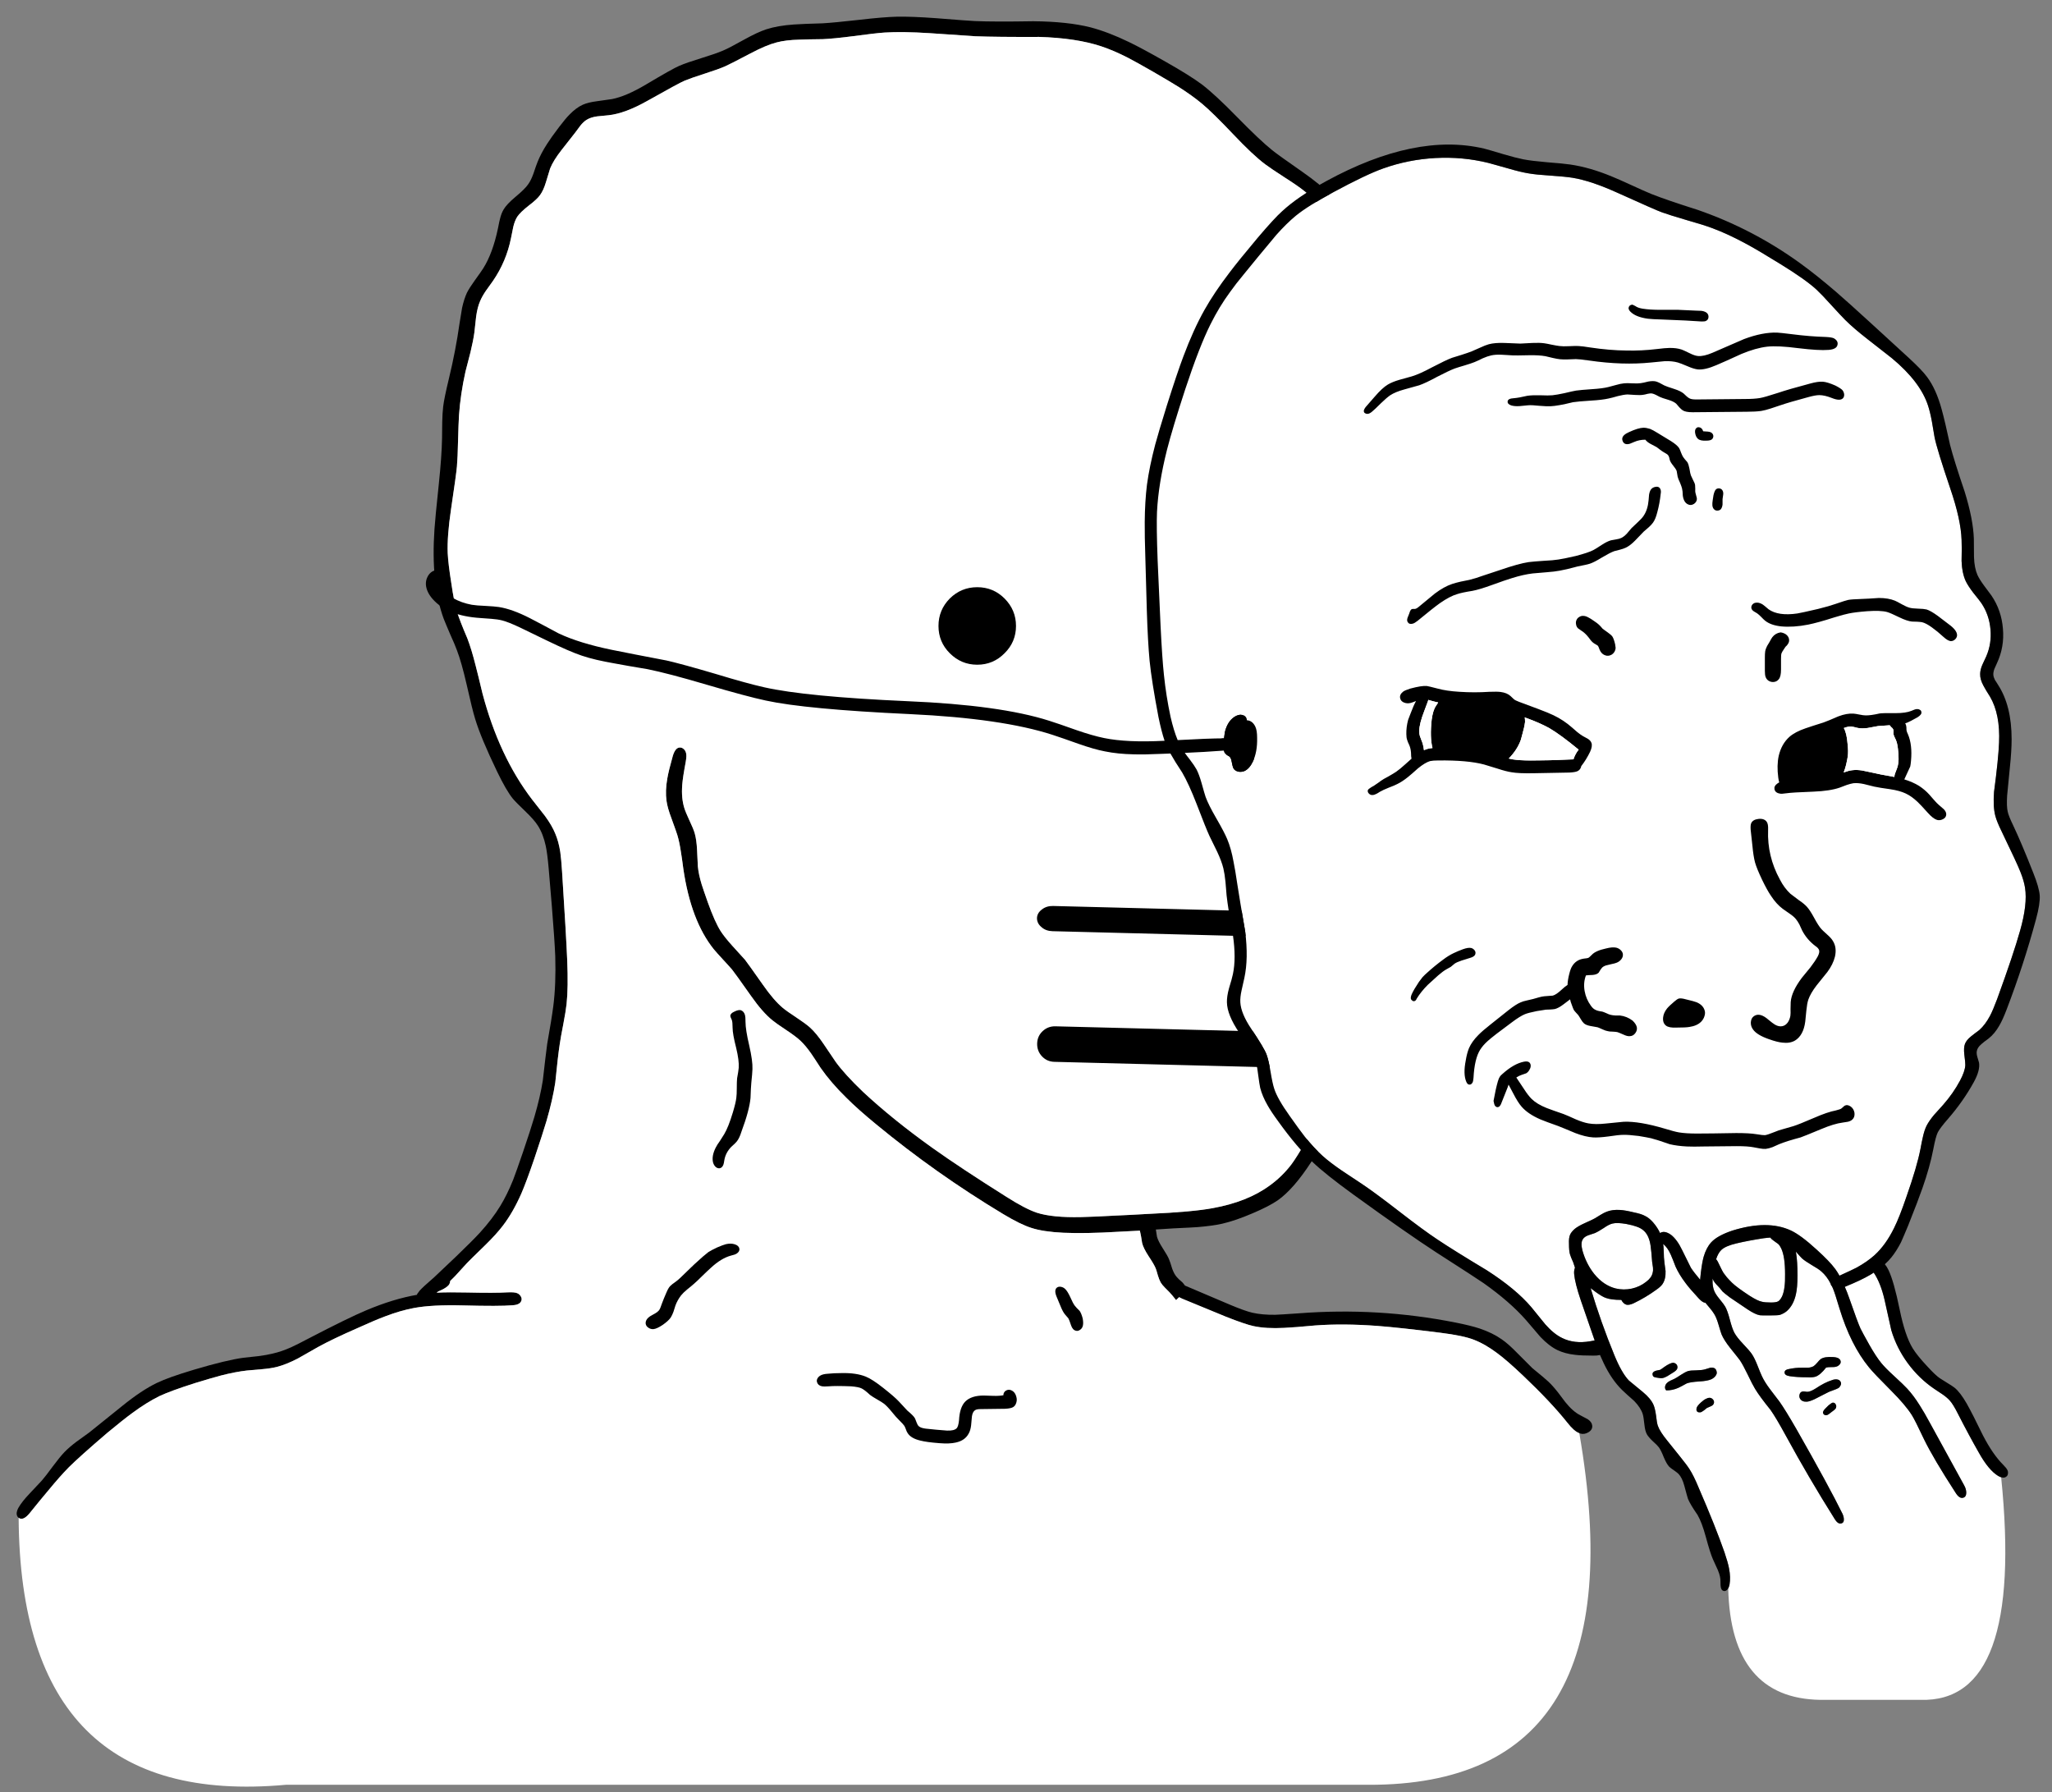 <svg width="71" height="62" viewBox="0 0 71 62" fill="none" xmlns="http://www.w3.org/2000/svg">
<rect x="0" y="0" width="71" height="62" fill="#808080" stroke="none"/>
<path d="M45.134 6.613C45.473 6.881 45.801 7.226 46.117 7.647C46.337 7.937 46.6 8.336 46.905 8.843C47.419 9.692 47.795 10.42 48.034 11.027C48.362 11.866 48.518 12.653 48.503 13.391C48.503 13.514 48.496 13.698 48.481 13.944C48.477 14.16 48.492 14.343 48.526 14.492C48.563 14.659 48.632 14.846 48.732 15.051C48.796 15.166 48.893 15.339 49.023 15.57C49.522 16.491 49.798 17.47 49.85 18.509C49.857 18.603 49.867 18.742 49.878 18.929C49.889 19.089 49.913 19.225 49.95 19.337C49.965 19.385 50.006 19.485 50.074 19.638C50.126 19.757 50.159 19.856 50.174 19.934C50.208 20.102 50.196 20.294 50.141 20.51C50.126 20.566 50.062 20.754 49.95 21.074C49.738 21.693 49.679 22.268 49.772 22.801C49.816 23.062 49.911 23.369 50.057 23.723C50.139 23.92 50.265 24.216 50.437 24.611C50.697 25.286 50.841 25.993 50.867 26.735C50.893 27.472 50.798 28.186 50.582 28.875C50.481 29.206 50.34 29.568 50.157 29.959C50.045 30.197 49.87 30.546 49.632 31.004C48.805 32.583 48.151 33.766 47.671 34.552C47.425 34.962 47.265 35.239 47.19 35.385C47.026 35.709 46.918 36.008 46.866 36.284C46.859 36.333 46.836 36.536 46.799 36.893C46.773 37.139 46.73 37.337 46.67 37.486C46.592 37.679 46.451 37.888 46.246 38.111C46.004 38.357 45.829 38.545 45.721 38.676C45.575 38.851 45.4 39.115 45.195 39.469C44.968 39.86 44.799 40.13 44.687 40.279C44.474 40.559 44.225 40.803 43.938 41.011C43.42 41.391 42.759 41.654 41.954 41.799C41.492 41.885 40.764 41.95 39.77 41.995C39.244 42.025 38.849 42.045 38.585 42.056C38.119 42.082 37.724 42.099 37.4 42.107C36.741 42.121 36.233 42.071 35.875 41.956C35.607 41.866 35.251 41.68 34.808 41.397C33.772 40.745 32.919 40.181 32.248 39.704C31.343 39.056 30.55 38.415 29.868 37.782C29.443 37.376 29.127 37.029 28.918 36.742C28.732 36.467 28.592 36.26 28.499 36.122C28.331 35.873 28.173 35.681 28.024 35.547C27.924 35.457 27.769 35.344 27.56 35.206C27.333 35.057 27.175 34.945 27.085 34.87C26.873 34.692 26.644 34.425 26.398 34.071C26.041 33.565 25.834 33.276 25.778 33.205C25.741 33.161 25.595 33 25.342 32.725C25.167 32.531 25.033 32.363 24.94 32.222C24.802 32.006 24.651 31.669 24.487 31.21C24.387 30.927 24.318 30.726 24.28 30.607C24.21 30.376 24.165 30.167 24.146 29.981C24.142 29.951 24.133 29.759 24.118 29.406C24.107 29.175 24.081 28.987 24.04 28.841C24.01 28.733 23.951 28.586 23.861 28.4C23.768 28.199 23.707 28.05 23.677 27.953C23.606 27.726 23.582 27.461 23.604 27.159C23.619 26.977 23.66 26.707 23.727 26.349C23.753 26.204 23.755 26.099 23.733 26.036C23.718 25.984 23.69 25.941 23.649 25.908C23.604 25.87 23.556 25.855 23.504 25.863C23.41 25.874 23.336 25.969 23.28 26.148C23.183 26.491 23.12 26.75 23.09 26.925C23.038 27.215 23.029 27.478 23.062 27.712C23.085 27.873 23.14 28.07 23.23 28.305C23.349 28.633 23.418 28.828 23.437 28.892C23.485 29.052 23.526 29.245 23.559 29.473C23.582 29.603 23.61 29.799 23.643 30.059C23.818 31.255 24.169 32.181 24.694 32.837C24.765 32.922 24.871 33.041 25.012 33.194C25.161 33.354 25.267 33.472 25.331 33.546C25.398 33.628 25.618 33.934 25.99 34.463C26.255 34.839 26.501 35.118 26.728 35.301C26.814 35.371 26.977 35.487 27.22 35.647C27.428 35.785 27.586 35.904 27.695 36.005C27.814 36.117 27.939 36.266 28.069 36.452C28.143 36.56 28.251 36.724 28.393 36.944C28.631 37.286 28.927 37.631 29.281 37.977C29.546 38.242 29.887 38.545 30.304 38.888C31.679 40.024 33.146 41.062 34.707 42.001C35.109 42.243 35.435 42.403 35.685 42.481C35.957 42.57 36.326 42.626 36.791 42.649C37.309 42.671 37.942 42.66 38.691 42.615C38.892 42.604 39.142 42.591 39.44 42.576C39.44 42.583 39.442 42.593 39.446 42.604C39.468 42.693 39.492 42.827 39.518 43.006C39.548 43.126 39.623 43.276 39.742 43.459C39.876 43.66 39.96 43.805 39.993 43.895C39.997 43.898 40.021 43.978 40.066 44.135C40.096 44.232 40.127 44.31 40.161 44.37C40.194 44.425 40.243 44.485 40.306 44.548C40.34 44.586 40.394 44.64 40.468 44.711C40.522 44.768 40.597 44.857 40.692 44.979C40.728 44.944 40.763 44.91 40.798 44.878C40.83 44.897 40.863 44.913 40.898 44.928L42.418 45.554C42.861 45.729 43.178 45.837 43.368 45.878C43.666 45.942 44.02 45.962 44.43 45.94C44.672 45.929 45.031 45.901 45.508 45.856C46.149 45.808 46.87 45.813 47.671 45.873C48.159 45.91 48.88 45.988 49.833 46.108C50.373 46.175 50.768 46.258 51.018 46.359C51.256 46.452 51.511 46.599 51.783 46.8C52.014 46.968 52.316 47.229 52.688 47.583C53.333 48.194 53.845 48.737 54.225 49.214C54.383 49.417 54.522 49.54 54.644 49.583C54.655 49.588 54.664 49.592 54.672 49.594C54.769 49.624 54.866 49.609 54.963 49.55C55.06 49.49 55.102 49.413 55.091 49.32C55.084 49.239 55.033 49.166 54.94 49.102C54.937 49.102 54.849 49.056 54.678 48.963C54.506 48.877 54.333 48.724 54.158 48.505C53.968 48.244 53.819 48.056 53.711 47.94C53.629 47.847 53.517 47.743 53.376 47.627C53.216 47.497 53.096 47.398 53.018 47.331C52.962 47.279 52.791 47.108 52.504 46.817C52.299 46.605 52.119 46.445 51.962 46.337C51.75 46.188 51.495 46.063 51.197 45.962C50.98 45.891 50.701 45.822 50.358 45.755C48.57 45.401 46.762 45.295 44.933 45.437C44.508 45.467 44.238 45.483 44.123 45.487C43.821 45.491 43.556 45.467 43.329 45.415C43.154 45.374 42.899 45.282 42.563 45.141L41.038 44.493C41.026 44.488 41.013 44.482 40.999 44.476C40.966 44.428 40.936 44.391 40.91 44.364C40.82 44.29 40.757 44.23 40.72 44.185C40.656 44.114 40.602 44.016 40.557 43.889C40.513 43.74 40.476 43.63 40.446 43.559C40.416 43.485 40.343 43.358 40.228 43.179C40.127 43.023 40.062 42.893 40.032 42.788C40.017 42.691 40.004 42.608 39.993 42.537C40.179 42.526 40.379 42.513 40.591 42.498C41.072 42.475 41.357 42.461 41.446 42.453C41.766 42.427 42.048 42.388 42.29 42.336C42.595 42.265 42.944 42.146 43.335 41.978C43.722 41.814 44.014 41.663 44.212 41.526C44.577 41.269 44.962 40.827 45.369 40.201C45.86 39.441 46.209 38.953 46.413 38.737C46.48 38.666 46.583 38.562 46.721 38.424C46.84 38.301 46.931 38.19 46.995 38.089C47.129 37.88 47.227 37.594 47.291 37.228C47.347 36.811 47.399 36.502 47.447 36.301C47.503 36.081 47.593 35.845 47.715 35.591C47.794 35.435 47.915 35.211 48.079 34.921L49.487 32.451C49.99 31.561 50.347 30.886 50.56 30.428C50.917 29.657 51.159 28.94 51.286 28.277C51.51 27.1 51.433 25.947 51.057 24.818C50.804 24.159 50.623 23.661 50.515 23.326C50.325 22.745 50.262 22.24 50.325 21.812C50.343 21.685 50.429 21.374 50.582 20.879C50.701 20.499 50.748 20.186 50.722 19.94C50.707 19.78 50.649 19.562 50.548 19.286C50.444 18.992 50.381 18.776 50.358 18.638C50.34 18.523 50.332 18.366 50.336 18.169C50.336 17.938 50.332 17.779 50.325 17.694C50.31 17.537 50.273 17.36 50.213 17.163C50.18 17.058 50.118 16.887 50.029 16.649C49.783 16.008 49.587 15.533 49.442 15.224C49.315 14.956 49.243 14.801 49.224 14.76C49.15 14.581 49.097 14.421 49.068 14.28C49.034 14.123 49.017 13.935 49.017 13.715C49.021 13.462 49.023 13.27 49.023 13.14C49.012 12.268 48.779 11.338 48.325 10.351C48.019 9.688 47.524 8.841 46.838 7.809C46.525 7.336 46.257 6.98 46.033 6.742C45.806 6.503 45.478 6.235 45.05 5.937C44.488 5.546 44.143 5.298 44.016 5.194C43.741 4.974 43.338 4.594 42.809 4.054C42.303 3.536 41.897 3.16 41.591 2.925C41.312 2.717 40.889 2.452 40.323 2.132C39.772 1.819 39.352 1.593 39.066 1.456C38.589 1.225 38.145 1.055 37.736 0.947C37.207 0.813 36.545 0.742 35.752 0.735C34.854 0.75 34.182 0.748 33.735 0.729C33.575 0.722 33.124 0.688 32.383 0.629C31.828 0.588 31.375 0.571 31.025 0.578C30.716 0.586 30.287 0.621 29.74 0.685C29.14 0.752 28.713 0.793 28.46 0.807C28.02 0.819 27.693 0.832 27.477 0.847C27.097 0.873 26.776 0.929 26.515 1.014C26.318 1.078 26.065 1.195 25.756 1.366C25.398 1.567 25.15 1.696 25.012 1.752C24.848 1.823 24.597 1.91 24.258 2.014C23.919 2.119 23.668 2.206 23.504 2.277C23.347 2.344 22.965 2.558 22.358 2.92C21.896 3.195 21.501 3.365 21.174 3.428C21.162 3.432 20.991 3.456 20.66 3.501C20.455 3.527 20.289 3.568 20.162 3.624C20.009 3.694 19.859 3.806 19.71 3.959C19.616 4.052 19.494 4.199 19.341 4.4C19.154 4.646 19.017 4.84 18.927 4.982C18.786 5.201 18.676 5.41 18.598 5.607C18.564 5.693 18.517 5.825 18.458 6.004C18.402 6.161 18.341 6.285 18.273 6.378C18.203 6.483 18.058 6.626 17.838 6.809C17.633 6.98 17.495 7.127 17.424 7.25C17.372 7.336 17.331 7.442 17.301 7.569C17.29 7.602 17.266 7.714 17.229 7.904C17.109 8.474 16.94 8.934 16.72 9.284C16.683 9.344 16.586 9.482 16.43 9.698C16.307 9.869 16.215 10.012 16.156 10.128C16.089 10.273 16.033 10.448 15.988 10.653C15.973 10.735 15.943 10.916 15.899 11.195C15.813 11.806 15.692 12.436 15.536 13.084C15.424 13.546 15.357 13.873 15.334 14.067C15.316 14.22 15.305 14.402 15.301 14.615C15.297 14.738 15.295 14.922 15.295 15.168C15.288 15.57 15.251 16.094 15.184 16.738C15.098 17.558 15.047 18.079 15.033 18.303C14.947 19.558 15.053 20.592 15.351 21.404C15.399 21.527 15.476 21.709 15.58 21.952C15.688 22.19 15.765 22.371 15.809 22.494C15.917 22.777 16.029 23.172 16.145 23.678C16.275 24.259 16.374 24.658 16.441 24.874C16.571 25.306 16.824 25.913 17.201 26.696C17.413 27.135 17.594 27.446 17.743 27.629C17.81 27.711 17.961 27.863 18.195 28.087C18.385 28.27 18.523 28.428 18.609 28.562C18.732 28.752 18.823 28.987 18.883 29.266C18.92 29.437 18.953 29.692 18.983 30.032L19.095 31.361C19.158 32.144 19.197 32.717 19.212 33.082C19.231 33.727 19.209 34.3 19.145 34.803C19.108 35.094 19.037 35.532 18.933 36.117C18.896 36.396 18.845 36.817 18.782 37.379C18.722 37.759 18.625 38.178 18.491 38.637C18.402 38.938 18.27 39.346 18.095 39.86C17.946 40.296 17.832 40.617 17.754 40.821C17.612 41.172 17.463 41.473 17.307 41.727C17.128 42.021 16.895 42.326 16.608 42.643C16.426 42.84 16.154 43.112 15.793 43.459L15.027 44.185C14.751 44.424 14.582 44.58 14.518 44.655C14.491 44.69 14.459 44.733 14.424 44.783C14.429 44.787 14.435 44.791 14.44 44.794C13.888 44.888 13.296 45.068 12.663 45.336C12.254 45.508 11.594 45.83 10.685 46.303C10.417 46.445 10.214 46.547 10.076 46.61C9.849 46.711 9.637 46.784 9.439 46.828C9.305 46.862 9.138 46.892 8.936 46.918C8.709 46.94 8.538 46.959 8.422 46.974C8.035 47.026 7.465 47.163 6.712 47.387C6.124 47.562 5.695 47.715 5.427 47.845C5.077 48.013 4.677 48.279 4.226 48.644C3.973 48.846 3.593 49.151 3.086 49.561C2.989 49.632 2.842 49.738 2.645 49.879C2.477 50.006 2.339 50.125 2.231 50.237C2.127 50.345 1.995 50.507 1.834 50.723C1.659 50.961 1.531 51.127 1.449 51.22C1.441 51.231 1.3 51.382 1.024 51.673C0.853 51.852 0.726 52.012 0.644 52.153C0.607 52.217 0.585 52.28 0.577 52.343C0.574 52.403 0.587 52.45 0.616 52.483C0.625 52.494 0.635 52.504 0.644 52.511C0.745 52.586 0.868 52.537 1.013 52.366C1.307 52.001 1.531 51.729 1.683 51.55C1.94 51.237 2.173 50.974 2.382 50.762C2.62 50.524 3.064 50.127 3.712 49.572C4.084 49.263 4.373 49.034 4.578 48.885C4.906 48.642 5.217 48.449 5.511 48.303C5.779 48.177 6.197 48.024 6.763 47.845C7.176 47.719 7.471 47.633 7.646 47.588C7.977 47.502 8.277 47.445 8.545 47.415C8.661 47.404 8.832 47.389 9.059 47.37C9.268 47.352 9.439 47.326 9.573 47.292C9.793 47.236 10.039 47.138 10.311 46.996C10.624 46.817 10.857 46.685 11.009 46.599C11.334 46.42 11.784 46.204 12.362 45.951C12.771 45.765 13.092 45.629 13.323 45.543C13.684 45.405 14.018 45.308 14.323 45.252C14.74 45.174 15.305 45.145 16.016 45.163C16.865 45.185 17.435 45.184 17.726 45.157C17.901 45.15 18.005 45.098 18.039 45.001C18.058 44.949 18.05 44.897 18.017 44.845C17.987 44.796 17.946 44.761 17.893 44.739C17.83 44.712 17.718 44.703 17.558 44.711C17.275 44.729 16.808 44.731 16.156 44.716C15.743 44.706 15.393 44.708 15.105 44.722C15.127 44.705 15.147 44.69 15.167 44.677C15.319 44.614 15.426 44.554 15.485 44.498C15.537 44.457 15.567 44.403 15.575 44.336C15.575 44.332 15.575 44.327 15.575 44.319C15.63 44.267 15.686 44.211 15.742 44.152C15.928 43.947 16.068 43.794 16.161 43.694C16.199 43.653 16.411 43.444 16.798 43.068C17.055 42.814 17.255 42.595 17.396 42.408C17.631 42.103 17.845 41.73 18.039 41.291C18.158 41.015 18.309 40.609 18.491 40.073C18.689 39.484 18.829 39.052 18.91 38.776C19.052 38.288 19.153 37.847 19.212 37.452C19.272 36.852 19.324 36.405 19.369 36.111C19.387 35.977 19.428 35.748 19.492 35.424C19.547 35.133 19.585 34.904 19.603 34.736C19.644 34.353 19.652 33.85 19.626 33.228C19.603 32.68 19.544 31.652 19.447 30.143C19.428 29.856 19.408 29.635 19.386 29.478C19.348 29.236 19.291 29.024 19.212 28.841C19.138 28.655 19.018 28.45 18.855 28.227C18.654 27.973 18.505 27.783 18.408 27.657C17.648 26.662 17.076 25.438 16.692 23.985C16.592 23.561 16.513 23.242 16.457 23.03C16.364 22.657 16.269 22.345 16.172 22.091C15.994 21.674 15.871 21.357 15.804 21.141C15.737 20.907 15.675 20.594 15.619 20.203C15.545 19.733 15.502 19.378 15.491 19.135C15.476 18.744 15.513 18.245 15.603 17.638C15.726 16.815 15.794 16.315 15.809 16.14C15.828 15.928 15.841 15.632 15.848 15.252C15.86 14.835 15.871 14.539 15.882 14.363C15.915 13.879 15.99 13.376 16.105 12.855C16.184 12.557 16.241 12.333 16.279 12.184C16.342 11.92 16.387 11.694 16.413 11.508C16.439 11.258 16.459 11.072 16.474 10.949C16.504 10.733 16.551 10.554 16.614 10.413C16.659 10.305 16.726 10.186 16.815 10.055C16.867 9.981 16.947 9.869 17.055 9.72C17.365 9.269 17.573 8.774 17.681 8.234C17.726 8.006 17.752 7.878 17.759 7.848C17.793 7.707 17.84 7.589 17.899 7.496C17.97 7.392 18.1 7.265 18.29 7.116C18.488 6.967 18.62 6.844 18.687 6.747C18.765 6.639 18.832 6.492 18.888 6.306C18.981 5.997 19.03 5.838 19.033 5.831C19.108 5.645 19.24 5.43 19.43 5.188C19.535 5.058 19.691 4.859 19.9 4.59C20.008 4.441 20.067 4.361 20.078 4.35C20.149 4.261 20.22 4.194 20.291 4.149C20.384 4.089 20.507 4.048 20.66 4.026C20.745 4.015 20.877 4.002 21.056 3.987C21.436 3.946 21.883 3.78 22.397 3.49C23.139 3.072 23.569 2.84 23.688 2.791C23.841 2.728 24.076 2.646 24.392 2.545C24.705 2.445 24.938 2.361 25.091 2.294C25.202 2.245 25.495 2.096 25.968 1.847C26.326 1.657 26.627 1.53 26.873 1.467C27.085 1.411 27.348 1.379 27.661 1.372C27.84 1.364 28.108 1.359 28.466 1.355C28.719 1.344 29.076 1.309 29.538 1.249C30.034 1.182 30.39 1.141 30.606 1.126C31.019 1.1 31.543 1.107 32.176 1.148C33.163 1.215 33.688 1.251 33.752 1.254C34.24 1.273 34.974 1.281 35.953 1.277C36.81 1.303 37.525 1.411 38.099 1.601C38.382 1.694 38.691 1.826 39.026 1.998C39.228 2.102 39.522 2.266 39.909 2.489C40.308 2.72 40.597 2.892 40.775 3.003C41.092 3.205 41.364 3.4 41.591 3.59C41.826 3.784 42.185 4.136 42.67 4.646C43.117 5.119 43.484 5.464 43.77 5.68C43.905 5.781 44.134 5.935 44.458 6.144C44.756 6.334 44.981 6.49 45.134 6.613Z" fill="black"/>
<path d="M46.118 7.647C45.801 7.226 45.473 6.881 45.134 6.613C44.982 6.49 44.756 6.334 44.458 6.144C44.134 5.935 43.905 5.781 43.771 5.68C43.484 5.464 43.117 5.119 42.67 4.646C42.186 4.136 41.826 3.784 41.592 3.59C41.364 3.4 41.093 3.205 40.776 3.004C40.597 2.892 40.308 2.72 39.91 2.489C39.522 2.266 39.228 2.102 39.027 1.998C38.692 1.826 38.382 1.694 38.099 1.601C37.526 1.411 36.81 1.303 35.954 1.277C34.974 1.281 34.24 1.273 33.752 1.255C33.689 1.251 33.163 1.215 32.176 1.148C31.543 1.107 31.02 1.1 30.606 1.126C30.39 1.141 30.034 1.182 29.539 1.249C29.077 1.309 28.719 1.344 28.466 1.355C28.108 1.359 27.84 1.364 27.661 1.372C27.348 1.379 27.086 1.411 26.873 1.467C26.628 1.53 26.326 1.657 25.968 1.847C25.495 2.096 25.203 2.245 25.091 2.294C24.938 2.361 24.705 2.445 24.392 2.545C24.076 2.646 23.841 2.728 23.689 2.791C23.569 2.84 23.139 3.072 22.398 3.49C21.884 3.78 21.437 3.946 21.057 3.987C20.878 4.002 20.746 4.015 20.66 4.026C20.507 4.048 20.384 4.089 20.291 4.149C20.22 4.194 20.149 4.261 20.079 4.35C20.068 4.361 20.008 4.441 19.9 4.59C19.691 4.859 19.535 5.058 19.431 5.188C19.241 5.43 19.108 5.645 19.034 5.831C19.03 5.838 18.982 5.997 18.889 6.306C18.833 6.492 18.766 6.639 18.687 6.747C18.62 6.844 18.488 6.967 18.291 7.116C18.101 7.265 17.97 7.392 17.899 7.496C17.84 7.589 17.793 7.707 17.76 7.848C17.752 7.878 17.726 8.006 17.682 8.234C17.574 8.774 17.365 9.269 17.056 9.72C16.948 9.869 16.868 9.981 16.816 10.055C16.726 10.186 16.659 10.305 16.614 10.413C16.551 10.555 16.505 10.733 16.475 10.949C16.46 11.072 16.439 11.258 16.413 11.508C16.387 11.694 16.342 11.92 16.279 12.184C16.242 12.333 16.184 12.557 16.106 12.855C15.99 13.376 15.916 13.879 15.882 14.364C15.871 14.539 15.86 14.835 15.849 15.252C15.841 15.632 15.828 15.928 15.81 16.14C15.795 16.315 15.726 16.815 15.603 17.638C15.514 18.245 15.476 18.744 15.491 19.135C15.502 19.378 15.545 19.733 15.62 20.203C15.676 20.594 15.737 20.907 15.804 21.141C15.871 21.358 15.994 21.674 16.173 22.091C16.27 22.345 16.365 22.658 16.458 23.03C16.514 23.242 16.592 23.561 16.693 23.986C17.076 25.438 17.648 26.662 18.408 27.657C18.505 27.783 18.654 27.973 18.855 28.227C19.019 28.45 19.138 28.655 19.213 28.841C19.291 29.024 19.349 29.236 19.386 29.478C19.408 29.635 19.429 29.857 19.447 30.143C19.544 31.652 19.604 32.68 19.626 33.228C19.652 33.85 19.645 34.353 19.604 34.736C19.585 34.904 19.548 35.133 19.492 35.424C19.429 35.748 19.388 35.977 19.369 36.111C19.324 36.405 19.272 36.852 19.213 37.452C19.153 37.847 19.052 38.288 18.911 38.776C18.829 39.052 18.689 39.484 18.492 40.073C18.309 40.609 18.158 41.015 18.039 41.291C17.846 41.73 17.631 42.103 17.397 42.408C17.255 42.595 17.056 42.815 16.799 43.068C16.411 43.444 16.199 43.653 16.162 43.694C16.069 43.794 15.929 43.947 15.743 44.152C15.687 44.211 15.631 44.267 15.575 44.319C15.575 44.327 15.575 44.333 15.575 44.336C15.568 44.403 15.538 44.457 15.486 44.498C15.426 44.554 15.32 44.614 15.167 44.677C15.148 44.69 15.127 44.705 15.106 44.722C15.394 44.708 15.744 44.706 16.156 44.716C16.808 44.731 17.276 44.729 17.559 44.711C17.719 44.703 17.831 44.712 17.894 44.739C17.946 44.761 17.987 44.796 18.017 44.845C18.05 44.897 18.058 44.949 18.039 45.001C18.006 45.098 17.901 45.15 17.726 45.158C17.436 45.184 16.866 45.185 16.017 45.163C15.305 45.145 14.741 45.174 14.323 45.253C14.018 45.309 13.684 45.405 13.323 45.543C13.092 45.629 12.772 45.765 12.362 45.951C11.785 46.204 11.334 46.42 11.01 46.599C10.857 46.685 10.624 46.817 10.311 46.996C10.039 47.138 9.794 47.236 9.574 47.292C9.44 47.326 9.268 47.352 9.06 47.37C8.832 47.389 8.661 47.404 8.546 47.415C8.277 47.445 7.978 47.503 7.646 47.588C7.471 47.633 7.177 47.719 6.763 47.845C6.197 48.024 5.78 48.177 5.511 48.303C5.217 48.449 4.906 48.642 4.578 48.885C4.373 49.034 4.085 49.263 3.712 49.572C3.064 50.127 2.621 50.524 2.382 50.762C2.174 50.974 1.941 51.237 1.684 51.55C1.531 51.729 1.308 52.001 1.013 52.366C0.868 52.537 0.745 52.586 0.645 52.511C0.685 59.225 3.766 62.303 9.887 61.748H47.342C53.619 61.769 56.053 57.714 54.645 49.583C54.523 49.54 54.383 49.417 54.226 49.214C53.846 48.737 53.333 48.194 52.689 47.583C52.316 47.229 52.015 46.968 51.784 46.8C51.512 46.599 51.257 46.452 51.018 46.359C50.769 46.258 50.374 46.175 49.834 46.108C48.88 45.988 48.159 45.91 47.671 45.873C46.87 45.813 46.149 45.808 45.509 45.856C45.032 45.901 44.672 45.929 44.43 45.94C44.02 45.962 43.667 45.942 43.369 45.878C43.179 45.837 42.862 45.729 42.419 45.554L40.899 44.928C40.864 44.913 40.83 44.897 40.798 44.878C40.763 44.91 40.728 44.944 40.692 44.979C40.597 44.857 40.523 44.768 40.468 44.711C40.394 44.64 40.34 44.586 40.306 44.548C40.243 44.485 40.195 44.426 40.161 44.37C40.128 44.31 40.096 44.232 40.066 44.135C40.022 43.979 39.997 43.898 39.993 43.895C39.96 43.805 39.876 43.66 39.742 43.459C39.623 43.276 39.548 43.126 39.519 43.006C39.492 42.828 39.468 42.693 39.446 42.604C39.442 42.593 39.44 42.584 39.44 42.576C39.142 42.591 38.893 42.604 38.692 42.615C37.943 42.66 37.31 42.671 36.792 42.649C36.326 42.626 35.957 42.571 35.685 42.481C35.436 42.403 35.11 42.243 34.708 42.001C33.147 41.062 31.679 40.024 30.304 38.888C29.887 38.545 29.546 38.242 29.282 37.977C28.928 37.631 28.632 37.286 28.393 36.944C28.252 36.724 28.144 36.56 28.069 36.452C27.939 36.266 27.814 36.117 27.695 36.005C27.587 35.904 27.428 35.785 27.22 35.647C26.978 35.487 26.814 35.372 26.728 35.301C26.501 35.118 26.255 34.839 25.991 34.463C25.618 33.934 25.398 33.628 25.331 33.546C25.268 33.472 25.162 33.354 25.013 33.194C24.871 33.041 24.765 32.922 24.694 32.837C24.169 32.181 23.819 31.255 23.644 30.059C23.61 29.799 23.582 29.603 23.56 29.473C23.526 29.245 23.485 29.052 23.437 28.892C23.418 28.828 23.349 28.633 23.23 28.305C23.141 28.07 23.085 27.873 23.063 27.713C23.029 27.478 23.038 27.215 23.091 26.925C23.12 26.75 23.184 26.491 23.281 26.148C23.336 25.969 23.411 25.874 23.504 25.863C23.556 25.856 23.605 25.87 23.649 25.908C23.69 25.941 23.718 25.984 23.733 26.036C23.756 26.1 23.754 26.204 23.728 26.349C23.66 26.707 23.619 26.977 23.605 27.159C23.582 27.461 23.607 27.726 23.677 27.953C23.707 28.05 23.768 28.199 23.862 28.4C23.951 28.586 24.011 28.733 24.041 28.841C24.081 28.987 24.108 29.175 24.119 29.406C24.134 29.76 24.143 29.951 24.147 29.981C24.165 30.168 24.21 30.376 24.281 30.607C24.318 30.726 24.387 30.927 24.488 31.211C24.651 31.669 24.802 32.006 24.94 32.222C25.033 32.364 25.167 32.531 25.342 32.725C25.596 33.001 25.741 33.161 25.778 33.205C25.834 33.276 26.041 33.565 26.398 34.072C26.644 34.425 26.873 34.692 27.086 34.87C27.175 34.945 27.334 35.057 27.561 35.206C27.769 35.344 27.924 35.457 28.025 35.547C28.174 35.681 28.332 35.873 28.5 36.122C28.593 36.26 28.732 36.467 28.919 36.742C29.127 37.029 29.444 37.376 29.869 37.782C30.55 38.415 31.344 39.056 32.249 39.704C32.919 40.181 33.773 40.745 34.808 41.397C35.251 41.68 35.607 41.866 35.875 41.956C36.233 42.071 36.742 42.122 37.401 42.107C37.725 42.099 38.12 42.083 38.585 42.056C38.85 42.045 39.245 42.025 39.77 41.995C40.765 41.95 41.493 41.885 41.955 41.799C42.76 41.654 43.421 41.392 43.938 41.011C44.225 40.803 44.475 40.559 44.687 40.279C44.799 40.13 44.968 39.86 45.196 39.469C45.401 39.115 45.576 38.851 45.721 38.676C45.829 38.545 46.004 38.357 46.246 38.111C46.451 37.888 46.593 37.679 46.671 37.486C46.73 37.337 46.773 37.139 46.799 36.893C46.837 36.536 46.859 36.333 46.867 36.284C46.919 36.009 47.027 35.709 47.191 35.385C47.265 35.239 47.425 34.962 47.671 34.552C48.152 33.766 48.805 32.583 49.632 31.004C49.871 30.546 50.046 30.197 50.158 29.959C50.34 29.568 50.482 29.206 50.582 28.875C50.798 28.186 50.893 27.472 50.867 26.735C50.841 25.994 50.698 25.286 50.437 24.611C50.266 24.216 50.139 23.92 50.057 23.723C49.912 23.369 49.817 23.062 49.772 22.801C49.679 22.268 49.739 21.693 49.951 21.074C50.063 20.754 50.126 20.566 50.141 20.51C50.197 20.294 50.208 20.102 50.174 19.934C50.16 19.856 50.126 19.758 50.074 19.638C50.007 19.486 49.966 19.385 49.951 19.337C49.914 19.225 49.889 19.089 49.878 18.929C49.867 18.742 49.858 18.603 49.85 18.51C49.798 17.47 49.523 16.491 49.023 15.57C48.893 15.339 48.796 15.166 48.733 15.051C48.632 14.846 48.563 14.66 48.526 14.492C48.492 14.343 48.478 14.16 48.481 13.944C48.496 13.698 48.504 13.514 48.504 13.391C48.519 12.654 48.362 11.866 48.034 11.028C47.796 10.42 47.42 9.692 46.906 8.843C46.6 8.336 46.337 7.938 46.118 7.647Z" fill="white"/>
<path d="M36.563 44.872L36.691 45.179C36.747 45.321 36.803 45.423 36.859 45.486C36.881 45.513 36.916 45.553 36.965 45.609C36.983 45.635 37.015 45.717 37.06 45.855C37.097 45.963 37.155 46.025 37.233 46.04C37.278 46.051 37.321 46.041 37.362 46.012C37.406 45.986 37.438 45.948 37.457 45.9C37.483 45.833 37.485 45.738 37.462 45.615C37.432 45.499 37.397 45.412 37.356 45.352C37.278 45.278 37.222 45.218 37.188 45.173C37.148 45.121 37.095 45.023 37.032 44.877C36.972 44.747 36.915 44.654 36.859 44.598C36.818 44.557 36.769 44.531 36.714 44.52C36.654 44.508 36.605 44.518 36.568 44.548C36.497 44.607 36.496 44.715 36.563 44.872Z" fill="black"/>
<path d="M24.51 43.318L24.32 43.474C24.104 43.664 23.921 43.834 23.772 43.983C23.59 44.165 23.465 44.281 23.398 44.329C23.286 44.407 23.215 44.463 23.185 44.497C23.144 44.542 23.103 44.612 23.062 44.709C22.995 44.862 22.943 44.989 22.906 45.089C22.865 45.216 22.83 45.298 22.8 45.335C22.77 45.372 22.725 45.408 22.666 45.441C22.632 45.46 22.582 45.488 22.515 45.525C22.384 45.607 22.327 45.7 22.342 45.804C22.353 45.86 22.386 45.905 22.442 45.939C22.491 45.972 22.547 45.987 22.61 45.983C22.688 45.976 22.794 45.927 22.928 45.838C23.066 45.741 23.159 45.656 23.208 45.581C23.241 45.529 23.273 45.462 23.303 45.38C23.332 45.287 23.355 45.216 23.37 45.167C23.415 45.045 23.48 44.927 23.565 44.816C23.617 44.752 23.688 44.683 23.778 44.609C23.882 44.527 23.958 44.463 24.007 44.419C24.078 44.359 24.176 44.266 24.303 44.139C24.433 44.013 24.532 43.919 24.599 43.86C24.837 43.64 25.067 43.501 25.286 43.441C25.383 43.419 25.448 43.396 25.482 43.374C25.56 43.325 25.594 43.268 25.582 43.201C25.571 43.13 25.519 43.08 25.426 43.05C25.337 43.02 25.234 43.018 25.119 43.044C25.048 43.063 24.947 43.1 24.817 43.156C24.675 43.223 24.573 43.277 24.51 43.318Z" fill="black"/>
<path d="M25.32 35.284C25.339 35.332 25.348 35.423 25.348 35.557C25.348 35.699 25.389 35.93 25.471 36.25C25.542 36.545 25.572 36.776 25.56 36.943C25.553 37.025 25.534 37.146 25.504 37.306C25.497 37.377 25.493 37.491 25.493 37.647C25.493 37.793 25.488 37.904 25.477 37.983C25.465 38.091 25.426 38.256 25.359 38.48C25.255 38.826 25.154 39.08 25.057 39.24C25.031 39.285 24.983 39.361 24.912 39.469C24.845 39.562 24.797 39.638 24.767 39.698C24.666 39.895 24.635 40.069 24.672 40.218C24.691 40.285 24.724 40.339 24.772 40.38C24.828 40.421 24.882 40.43 24.934 40.408C24.975 40.389 25.007 40.352 25.029 40.296C25.041 40.266 25.052 40.212 25.063 40.134C25.093 39.962 25.173 39.81 25.303 39.676C25.389 39.601 25.45 39.542 25.488 39.497C25.551 39.422 25.607 39.307 25.655 39.15C25.838 38.659 25.942 38.271 25.968 37.988C25.976 37.75 25.985 37.573 25.996 37.457C26.018 37.249 26.032 37.092 26.035 36.988C26.043 36.802 26.006 36.53 25.924 36.172C25.838 35.807 25.795 35.535 25.795 35.356C25.795 35.237 25.789 35.159 25.778 35.122C25.752 35.029 25.702 34.971 25.627 34.948C25.575 34.937 25.506 34.952 25.421 34.993C25.324 35.034 25.273 35.084 25.27 35.144C25.27 35.17 25.287 35.217 25.32 35.284Z" fill="black"/>
<path d="M32.031 49.426C31.916 49.412 31.836 49.384 31.791 49.343C31.761 49.317 31.735 49.272 31.713 49.209C31.679 49.119 31.659 49.069 31.651 49.058C31.618 49.002 31.532 48.916 31.394 48.801C31.264 48.659 31.165 48.553 31.098 48.482C31.001 48.378 30.822 48.223 30.562 48.018C30.308 47.817 30.107 47.687 29.958 47.627C29.738 47.538 29.461 47.497 29.126 47.504C28.947 47.504 28.785 47.512 28.64 47.527C28.524 47.534 28.436 47.556 28.377 47.594C28.336 47.62 28.304 47.653 28.282 47.694C28.259 47.739 28.256 47.782 28.271 47.823C28.293 47.897 28.351 47.944 28.444 47.962C28.481 47.97 28.558 47.97 28.673 47.962C28.822 47.948 29.081 47.948 29.45 47.962C29.628 47.977 29.75 48.002 29.813 48.035C29.887 48.072 29.984 48.147 30.103 48.259C30.156 48.3 30.238 48.352 30.349 48.415C30.461 48.478 30.541 48.529 30.59 48.566C30.664 48.626 30.75 48.715 30.847 48.834C30.962 48.976 31.044 49.069 31.093 49.114C31.208 49.229 31.273 49.3 31.288 49.326C31.303 49.348 31.322 49.389 31.344 49.449C31.363 49.505 31.381 49.546 31.4 49.572C31.474 49.698 31.623 49.788 31.847 49.84C31.992 49.877 32.212 49.907 32.506 49.929C32.737 49.948 32.925 49.941 33.071 49.907C33.283 49.862 33.432 49.758 33.518 49.594C33.559 49.523 33.587 49.428 33.601 49.309C33.613 49.171 33.622 49.069 33.629 49.002C33.644 48.898 33.68 48.827 33.736 48.789C33.773 48.763 33.838 48.75 33.931 48.75L34.775 48.739C34.916 48.732 35.011 48.711 35.06 48.678C35.112 48.644 35.147 48.592 35.166 48.521C35.185 48.458 35.185 48.393 35.166 48.326C35.132 48.195 35.06 48.115 34.948 48.085C34.892 48.074 34.838 48.087 34.786 48.124C34.738 48.166 34.715 48.214 34.719 48.27C34.63 48.288 34.516 48.296 34.378 48.292C34.225 48.285 34.112 48.281 34.037 48.281C33.75 48.281 33.538 48.35 33.4 48.488C33.27 48.618 33.197 48.836 33.182 49.142C33.167 49.279 33.141 49.369 33.104 49.41C33.044 49.473 32.931 49.501 32.763 49.493C32.514 49.475 32.27 49.453 32.031 49.426Z" fill="black"/>
<path d="M41.608 22.79C41.552 22.912 41.544 23.047 41.586 23.192L43.91 31.16C43.987 31.399 43.92 31.521 43.709 31.529L36.439 31.344C36.286 31.341 36.158 31.38 36.054 31.462C35.942 31.544 35.884 31.644 35.88 31.764C35.88 31.886 35.932 31.991 36.037 32.076C36.137 32.166 36.264 32.212 36.417 32.216L43.687 32.401C43.864 32.408 44.025 32.406 44.167 32.395C44.313 32.388 44.427 32.363 44.508 32.322C44.589 32.285 44.669 32.224 44.748 32.138C44.831 32.055 44.883 31.942 44.905 31.797C44.927 31.652 44.917 31.506 44.877 31.361L42.429 22.957C42.385 22.808 42.308 22.696 42.2 22.622C42.088 22.54 41.975 22.514 41.859 22.544C41.74 22.581 41.656 22.663 41.608 22.79Z" fill="black"/>
<path d="M45.111 35.903C44.996 35.78 44.852 35.717 44.681 35.713L36.517 35.507C36.346 35.503 36.199 35.559 36.076 35.674C35.953 35.79 35.89 35.933 35.886 36.104C35.882 36.276 35.938 36.423 36.053 36.546C36.169 36.669 36.312 36.732 36.484 36.736L44.648 36.943C44.819 36.946 44.966 36.89 45.089 36.775C45.212 36.66 45.275 36.516 45.279 36.345C45.283 36.173 45.227 36.026 45.111 35.903Z" fill="black"/>
<path d="M32.472 21.656C32.472 22.025 32.602 22.34 32.863 22.6C33.128 22.865 33.444 22.997 33.813 22.997C34.182 22.997 34.497 22.865 34.758 22.6C35.022 22.34 35.154 22.025 35.154 21.656C35.154 21.287 35.022 20.971 34.758 20.706C34.497 20.445 34.182 20.315 33.813 20.315C33.444 20.315 33.128 20.445 32.863 20.706C32.602 20.971 32.472 21.287 32.472 21.656Z" fill="black"/>
<path d="M45.174 21.997C45.174 22.366 45.304 22.68 45.565 22.941C45.83 23.206 46.146 23.338 46.515 23.338C46.884 23.338 47.199 23.206 47.459 22.941C47.724 22.68 47.856 22.366 47.856 21.997C47.856 21.628 47.724 21.311 47.459 21.047C47.199 20.786 46.884 20.656 46.515 20.656C46.146 20.656 45.83 20.786 45.565 21.047C45.304 21.311 45.174 21.628 45.174 21.997Z" fill="black"/>
<path d="M56.282 45.141C56.208 45.122 56.147 45.066 56.098 44.973C55.867 44.973 55.69 44.951 55.567 44.906C55.485 44.88 55.364 44.809 55.204 44.694C55.143 44.649 55.087 44.606 55.036 44.566C55.273 45.355 55.547 46.127 55.858 46.884C56.026 47.294 56.193 47.587 56.361 47.762C56.379 47.78 56.538 47.911 56.836 48.153C57.026 48.309 57.152 48.462 57.216 48.611C57.249 48.693 57.277 48.812 57.3 48.969C57.318 49.14 57.339 49.259 57.361 49.326C57.409 49.464 57.521 49.639 57.696 49.852L58.127 50.388C58.294 50.596 58.402 50.74 58.451 50.818C58.551 50.971 58.661 51.193 58.78 51.483C59.16 52.359 59.456 53.1 59.669 53.707C59.747 53.938 59.799 54.122 59.825 54.26C59.866 54.469 59.872 54.657 59.842 54.825C59.833 54.873 59.819 54.916 59.797 54.953C59.858 57.493 60.92 58.778 62.982 58.809H66.447C68.839 58.884 69.77 56.318 69.241 51.109C69.21 51.1 69.177 51.085 69.14 51.064C68.916 50.93 68.691 50.658 68.464 50.248C68.24 49.857 68.002 49.414 67.749 48.918C67.637 48.695 67.542 48.54 67.464 48.455C67.4 48.384 67.315 48.311 67.207 48.237C67.08 48.155 66.985 48.091 66.922 48.047C66.572 47.808 66.268 47.514 66.011 47.164C65.754 46.814 65.564 46.434 65.441 46.024C65.337 45.551 65.258 45.199 65.206 44.968C65.115 44.575 64.99 44.262 64.832 44.029C64.793 44.056 64.752 44.083 64.709 44.107C64.493 44.234 64.201 44.371 63.832 44.521C63.884 44.639 63.934 44.767 63.983 44.906C64.184 45.484 64.314 45.836 64.374 45.962C64.411 46.041 64.515 46.233 64.686 46.538C64.839 46.806 64.975 47.013 65.094 47.158C65.191 47.277 65.338 47.426 65.536 47.605C65.756 47.806 65.906 47.952 65.989 48.041C66.138 48.201 66.283 48.395 66.424 48.622C66.521 48.771 66.644 48.983 66.793 49.259L67.961 51.388C68.009 51.474 68.034 51.559 68.034 51.645C68.034 51.742 67.996 51.8 67.922 51.818C67.836 51.841 67.751 51.783 67.665 51.645C67.151 50.852 66.787 50.237 66.575 49.801C66.367 49.358 66.225 49.077 66.15 48.958C66.001 48.723 65.763 48.441 65.435 48.114C65.037 47.715 64.781 47.447 64.67 47.309C64.245 46.791 63.904 46.111 63.647 45.27C63.539 44.904 63.463 44.672 63.418 44.571C63.41 44.551 63.4 44.531 63.39 44.51C63.361 44.478 63.344 44.444 63.34 44.409C63.251 44.236 63.145 44.096 63.021 43.99C62.954 43.93 62.843 43.856 62.686 43.766C62.53 43.673 62.418 43.597 62.351 43.537C62.322 43.511 62.251 43.433 62.139 43.303C62.14 43.316 62.142 43.329 62.144 43.342C62.178 43.535 62.194 43.796 62.194 44.124C62.194 44.407 62.176 44.627 62.139 44.783C62.083 45.033 61.978 45.225 61.826 45.359C61.755 45.419 61.673 45.463 61.58 45.493C61.531 45.504 61.408 45.51 61.211 45.51C61.021 45.51 60.915 45.508 60.892 45.504C60.784 45.486 60.641 45.417 60.462 45.297L59.859 44.89C59.725 44.789 59.639 44.72 59.602 44.683C59.535 44.597 59.483 44.536 59.445 44.498C59.386 44.439 59.345 44.392 59.322 44.359C59.298 44.326 59.275 44.285 59.255 44.236C59.255 44.256 59.255 44.275 59.255 44.292C59.252 44.433 59.27 44.554 59.311 44.655C59.341 44.733 59.401 44.826 59.49 44.934C59.598 45.065 59.665 45.154 59.691 45.203C59.747 45.299 59.801 45.45 59.853 45.655C59.909 45.867 59.961 46.018 60.01 46.108C60.066 46.212 60.164 46.339 60.306 46.488C60.462 46.652 60.566 46.773 60.619 46.851C60.678 46.94 60.74 47.065 60.803 47.225C60.885 47.434 60.939 47.564 60.965 47.616C61.028 47.751 61.121 47.9 61.245 48.063C61.315 48.16 61.423 48.302 61.569 48.488C61.706 48.682 61.904 49.002 62.161 49.449C62.906 50.757 63.437 51.733 63.753 52.377C63.783 52.444 63.798 52.508 63.798 52.567C63.802 52.638 63.778 52.683 63.725 52.701C63.644 52.735 63.562 52.684 63.48 52.55C62.88 51.597 62.317 50.638 61.792 49.673C61.565 49.255 61.388 48.958 61.261 48.779C61.008 48.466 60.829 48.222 60.725 48.047C60.665 47.95 60.58 47.784 60.468 47.549C60.364 47.333 60.274 47.169 60.2 47.058C60.173 47.02 60.06 46.877 59.859 46.627C59.721 46.452 59.624 46.3 59.568 46.169C59.55 46.121 59.512 46.002 59.456 45.812C59.412 45.659 59.363 45.541 59.311 45.459C59.278 45.4 59.214 45.316 59.121 45.208C59.077 45.159 59.04 45.114 59.009 45.074C58.985 45.071 58.961 45.064 58.937 45.052C58.888 45.029 58.829 44.979 58.758 44.901C58.564 44.692 58.419 44.523 58.322 44.392C58.173 44.195 58.058 44.005 57.976 43.822C57.905 43.636 57.849 43.496 57.808 43.403C57.737 43.247 57.655 43.129 57.562 43.051C57.557 43.047 57.552 43.044 57.545 43.04C57.551 43.064 57.554 43.088 57.556 43.113C57.564 43.198 57.57 43.329 57.573 43.504C57.581 43.608 57.599 43.765 57.629 43.973C57.637 44.159 57.601 44.31 57.523 44.426C57.482 44.485 57.411 44.551 57.311 44.621C57.065 44.8 56.802 44.957 56.523 45.091C56.422 45.135 56.342 45.152 56.282 45.141ZM59.384 47.56C59.354 47.624 59.298 47.676 59.216 47.717C59.127 47.758 58.985 47.784 58.791 47.795C58.59 47.806 58.447 47.829 58.361 47.862C58.234 47.933 58.139 47.983 58.076 48.013C57.935 48.077 57.793 48.106 57.651 48.102C57.618 48.069 57.605 48.026 57.612 47.974C57.62 47.926 57.642 47.883 57.679 47.846C57.706 47.819 57.745 47.793 57.797 47.767C57.827 47.752 57.871 47.732 57.931 47.706C57.972 47.687 58.048 47.641 58.16 47.566C58.257 47.503 58.337 47.46 58.4 47.438C58.464 47.419 58.562 47.41 58.697 47.41C58.831 47.406 58.929 47.395 58.993 47.376C59.034 47.365 59.095 47.346 59.177 47.32C59.244 47.309 59.298 47.318 59.339 47.348C59.369 47.374 59.388 47.408 59.395 47.449C59.406 47.49 59.402 47.527 59.384 47.56ZM58.853 48.522C58.924 48.458 58.98 48.417 59.02 48.399C59.117 48.346 59.194 48.346 59.25 48.399C59.279 48.421 59.298 48.453 59.306 48.494C59.309 48.531 59.3 48.565 59.278 48.594C59.259 48.62 59.225 48.643 59.177 48.661L59.06 48.712C58.993 48.771 58.939 48.812 58.898 48.834C58.868 48.857 58.834 48.866 58.797 48.862C58.76 48.862 58.732 48.849 58.713 48.823C58.695 48.794 58.693 48.753 58.708 48.7C58.726 48.652 58.775 48.592 58.853 48.522ZM57.853 47.51C57.782 47.555 57.728 47.589 57.691 47.611C57.627 47.648 57.57 47.67 57.517 47.678C57.484 47.685 57.417 47.68 57.316 47.661C57.272 47.654 57.24 47.644 57.221 47.633C57.199 47.618 57.186 47.596 57.182 47.566C57.175 47.536 57.178 47.51 57.193 47.488C57.216 47.458 57.253 47.436 57.305 47.421C57.335 47.413 57.38 47.404 57.439 47.393C57.458 47.385 57.504 47.354 57.579 47.298C57.646 47.249 57.711 47.21 57.775 47.181C57.827 47.158 57.868 47.147 57.897 47.147C57.95 47.154 57.99 47.179 58.02 47.22C58.046 47.272 58.048 47.32 58.026 47.365C58.011 47.402 57.953 47.451 57.853 47.51ZM63.636 47.225C63.595 47.263 63.547 47.285 63.491 47.292C63.472 47.296 63.422 47.298 63.34 47.298C63.273 47.298 63.221 47.303 63.183 47.315C63.049 47.486 62.928 47.59 62.82 47.628C62.749 47.65 62.653 47.657 62.53 47.65C62.284 47.65 62.081 47.637 61.921 47.611C61.801 47.592 61.744 47.547 61.747 47.477C61.751 47.417 61.801 47.38 61.898 47.365C62.051 47.331 62.202 47.316 62.351 47.32C62.481 47.32 62.55 47.32 62.558 47.32C62.639 47.313 62.705 47.294 62.753 47.264C62.787 47.242 62.828 47.203 62.876 47.147C62.925 47.087 62.964 47.047 62.993 47.024C63.079 46.961 63.224 46.937 63.429 46.952C63.582 46.959 63.668 47.005 63.686 47.091C63.697 47.14 63.681 47.184 63.636 47.225ZM63.552 47.723C63.623 47.73 63.67 47.762 63.692 47.818C63.707 47.851 63.705 47.888 63.686 47.929C63.668 47.97 63.642 48.002 63.608 48.024C63.586 48.039 63.513 48.069 63.39 48.114C63.327 48.132 63.226 48.179 63.088 48.253L62.781 48.41C62.669 48.462 62.582 48.49 62.519 48.494C62.403 48.501 62.323 48.464 62.278 48.382C62.256 48.337 62.252 48.291 62.267 48.242C62.278 48.194 62.306 48.162 62.351 48.147C62.388 48.136 62.446 48.138 62.524 48.153C62.595 48.157 62.695 48.117 62.826 48.035C63.031 47.898 63.217 47.803 63.385 47.751C63.441 47.728 63.496 47.719 63.552 47.723ZM63.418 48.527C63.463 48.527 63.495 48.546 63.513 48.583C63.535 48.617 63.541 48.654 63.53 48.695C63.522 48.725 63.5 48.754 63.463 48.784C63.422 48.814 63.392 48.836 63.373 48.851L63.278 48.924C63.245 48.95 63.209 48.963 63.172 48.963C63.124 48.956 63.094 48.933 63.083 48.896C63.072 48.877 63.074 48.853 63.088 48.823C63.103 48.786 63.163 48.719 63.267 48.622C63.338 48.563 63.388 48.531 63.418 48.527ZM59.635 44.04L59.747 44.185C59.784 44.23 59.844 44.294 59.926 44.376C60.026 44.476 60.229 44.627 60.535 44.828C60.721 44.947 60.863 45.016 60.959 45.035C61.026 45.053 61.133 45.063 61.278 45.063C61.394 45.063 61.475 45.05 61.524 45.024C61.572 44.998 61.619 44.938 61.664 44.845C61.738 44.677 61.772 44.42 61.764 44.074C61.764 43.679 61.721 43.388 61.636 43.202C61.606 43.135 61.57 43.081 61.529 43.04C61.518 43.033 61.464 42.993 61.367 42.923C61.317 42.889 61.28 42.854 61.256 42.816C61.186 42.821 61.109 42.828 61.026 42.839C60.665 42.895 60.35 42.954 60.082 43.018C59.829 43.077 59.654 43.154 59.557 43.247C59.485 43.317 59.425 43.423 59.378 43.565C59.399 43.587 59.42 43.616 59.44 43.655C59.451 43.673 59.483 43.739 59.535 43.85C59.572 43.928 59.605 43.992 59.635 44.04ZM56.277 42.347C56.065 42.31 55.904 42.304 55.796 42.33C55.714 42.349 55.612 42.401 55.489 42.487C55.351 42.576 55.251 42.634 55.187 42.66C55.083 42.694 55.005 42.72 54.953 42.738C54.863 42.772 54.802 42.816 54.768 42.872C54.712 42.954 54.707 43.083 54.752 43.258C54.841 43.575 54.979 43.848 55.165 44.079C55.377 44.34 55.623 44.506 55.903 44.577C56.085 44.621 56.271 44.623 56.461 44.582C56.648 44.541 56.815 44.461 56.964 44.342C57.087 44.249 57.16 44.146 57.182 44.035C57.197 43.983 57.201 43.921 57.193 43.85C57.182 43.765 57.173 43.701 57.165 43.66C57.147 43.403 57.128 43.211 57.109 43.085C57.076 42.865 57.003 42.701 56.892 42.593C56.821 42.522 56.726 42.468 56.607 42.431C56.54 42.405 56.43 42.377 56.277 42.347ZM51.494 5.636C50.898 5.49 50.289 5.434 49.667 5.468C49.044 5.501 48.445 5.621 47.867 5.826C47.469 5.967 46.897 6.239 46.152 6.641C45.556 6.962 45.116 7.237 44.833 7.468C44.621 7.643 44.395 7.865 44.157 8.133C44.101 8.2 43.898 8.444 43.548 8.865C43.325 9.137 43.157 9.342 43.045 9.48C42.848 9.718 42.686 9.927 42.559 10.106C42.309 10.445 42.084 10.817 41.883 11.223C41.626 11.737 41.335 12.484 41.011 13.464C40.717 14.366 40.506 15.064 40.38 15.559C40.182 16.342 40.067 17.057 40.033 17.705C40.018 18.04 40.026 18.605 40.056 19.398L40.156 21.65C40.194 22.41 40.233 22.978 40.274 23.354C40.322 23.831 40.398 24.314 40.503 24.802C40.575 25.12 40.657 25.389 40.749 25.606C41.454 25.567 41.989 25.546 42.352 25.545C42.366 25.407 42.385 25.302 42.408 25.232C42.483 25.008 42.604 24.854 42.771 24.768C42.861 24.727 42.939 24.718 43.006 24.74C43.047 24.751 43.081 24.774 43.107 24.807C43.133 24.844 43.144 24.882 43.14 24.919C43.27 24.926 43.369 25.001 43.436 25.142C43.477 25.228 43.498 25.357 43.498 25.528C43.505 25.856 43.455 26.131 43.347 26.355C43.269 26.515 43.174 26.621 43.062 26.674C42.991 26.703 42.919 26.711 42.844 26.696C42.766 26.677 42.71 26.638 42.676 26.578C42.658 26.541 42.639 26.471 42.62 26.366C42.606 26.273 42.58 26.21 42.542 26.176C42.464 26.135 42.412 26.098 42.386 26.064C42.367 26.043 42.352 26.012 42.341 25.969C41.894 26.003 41.445 26.029 40.994 26.048C41.039 26.11 41.096 26.187 41.168 26.277C41.276 26.418 41.354 26.534 41.402 26.623C41.462 26.739 41.52 26.895 41.575 27.093C41.65 27.361 41.697 27.521 41.715 27.573C41.782 27.756 41.905 28.002 42.084 28.311C42.274 28.639 42.401 28.881 42.464 29.037C42.553 29.249 42.626 29.508 42.682 29.814C42.719 29.993 42.764 30.261 42.816 30.618C42.872 30.976 42.961 31.512 43.084 32.228C43.163 32.85 43.153 33.384 43.056 33.831C43.038 33.925 43.006 34.066 42.961 34.256C42.924 34.42 42.909 34.562 42.917 34.681C42.931 34.938 43.058 35.243 43.297 35.597C43.591 36.037 43.766 36.331 43.822 36.48C43.87 36.61 43.917 36.808 43.962 37.072C44.006 37.348 44.049 37.547 44.09 37.67C44.164 37.901 44.342 38.212 44.621 38.603C44.852 38.931 45.029 39.173 45.152 39.33C45.36 39.59 45.563 39.81 45.761 39.989C45.936 40.146 46.157 40.315 46.426 40.498C46.578 40.602 46.811 40.757 47.124 40.961C47.415 41.155 47.849 41.475 48.426 41.922C48.985 42.355 49.419 42.673 49.728 42.878C50.101 43.128 50.674 43.485 51.449 43.951C52.116 44.379 52.628 44.804 52.986 45.225C53.094 45.355 53.256 45.554 53.472 45.823C53.666 46.042 53.859 46.199 54.053 46.292C54.332 46.43 54.655 46.467 55.02 46.404C55.078 46.393 55.13 46.383 55.176 46.376C55.145 46.29 55.114 46.199 55.081 46.102L54.696 44.985C54.562 44.59 54.485 44.288 54.467 44.079C54.459 44.005 54.467 43.938 54.489 43.878C54.491 43.871 54.493 43.864 54.495 43.856L54.433 43.671C54.377 43.548 54.34 43.455 54.321 43.392C54.299 43.314 54.288 43.195 54.288 43.034C54.28 42.897 54.293 42.79 54.327 42.716C54.357 42.649 54.411 42.582 54.489 42.515C54.567 42.452 54.681 42.386 54.83 42.319C55.02 42.233 55.137 42.178 55.182 42.152C55.226 42.126 55.294 42.084 55.383 42.029C55.461 41.98 55.53 41.945 55.59 41.922C55.724 41.87 55.878 41.85 56.053 41.861C56.173 41.868 56.333 41.896 56.534 41.945C56.713 41.982 56.841 42.023 56.919 42.068C57.013 42.112 57.104 42.185 57.193 42.286C57.297 42.404 57.379 42.528 57.439 42.66C57.471 42.637 57.508 42.624 57.551 42.621C57.629 42.617 57.719 42.651 57.819 42.721C57.961 42.833 58.089 43.01 58.205 43.252C58.395 43.636 58.495 43.839 58.507 43.861C58.566 43.955 58.672 44.092 58.825 44.275C58.831 44.21 58.838 44.138 58.847 44.057C58.877 43.804 58.911 43.612 58.948 43.481C59.008 43.273 59.095 43.105 59.211 42.979C59.352 42.826 59.594 42.692 59.937 42.576C60.749 42.323 61.425 42.321 61.965 42.571C62.196 42.679 62.492 42.898 62.854 43.23C63.156 43.502 63.371 43.727 63.502 43.906C63.552 43.975 63.601 44.051 63.647 44.135C63.926 44.009 64.123 43.916 64.24 43.856C64.489 43.718 64.698 43.573 64.865 43.42C65.122 43.185 65.346 42.874 65.536 42.487C65.659 42.241 65.802 41.878 65.966 41.397C66.208 40.708 66.368 40.162 66.447 39.76C66.48 39.578 66.508 39.44 66.531 39.346C66.564 39.19 66.607 39.058 66.659 38.95C66.719 38.834 66.806 38.708 66.922 38.57C66.992 38.492 67.097 38.376 67.235 38.223C67.469 37.955 67.663 37.678 67.816 37.391C67.931 37.175 67.993 36.996 68 36.854C68.004 36.81 67.993 36.685 67.966 36.48C67.948 36.327 67.955 36.206 67.989 36.117C68.022 36.027 68.093 35.94 68.201 35.854C68.265 35.802 68.36 35.729 68.486 35.636C68.624 35.513 68.747 35.349 68.855 35.145C68.922 35.018 69.004 34.826 69.101 34.569C69.481 33.526 69.745 32.738 69.894 32.205C70.069 31.594 70.127 31.097 70.067 30.713C70.041 30.549 69.989 30.371 69.911 30.177C69.87 30.069 69.796 29.899 69.688 29.669L69.252 28.752C69.144 28.532 69.073 28.357 69.039 28.227C68.984 28.015 68.969 27.739 68.995 27.4C69.095 26.64 69.153 26.072 69.168 25.696C69.198 25.04 69.093 24.509 68.855 24.103C68.751 23.939 68.676 23.814 68.632 23.729C68.549 23.58 68.51 23.444 68.514 23.321C68.514 23.228 68.538 23.123 68.587 23.008C68.65 22.874 68.697 22.773 68.727 22.706C68.853 22.412 68.902 22.101 68.872 21.773C68.842 21.442 68.74 21.143 68.564 20.879C68.531 20.827 68.434 20.702 68.274 20.505C68.155 20.348 68.069 20.216 68.017 20.108C67.931 19.925 67.883 19.692 67.872 19.409C67.879 19.085 67.879 18.841 67.872 18.677C67.857 18.212 67.726 17.619 67.48 16.901C67.175 15.999 66.994 15.41 66.938 15.135C66.897 14.889 66.866 14.703 66.843 14.576C66.802 14.356 66.758 14.174 66.709 14.028C66.531 13.481 66.113 12.935 65.458 12.391C65.394 12.339 65.121 12.125 64.636 11.749C64.301 11.488 64.037 11.261 63.843 11.067C63.746 10.97 63.582 10.795 63.351 10.542C63.146 10.314 62.98 10.141 62.854 10.022C62.604 9.791 62.189 9.497 61.608 9.139C61.108 8.83 60.725 8.603 60.457 8.457C60.021 8.219 59.617 8.031 59.244 7.893C59.047 7.819 58.756 7.727 58.372 7.619C57.977 7.504 57.687 7.412 57.501 7.345C57.374 7.301 56.865 7.077 55.975 6.675C55.361 6.396 54.837 6.22 54.405 6.15C54.237 6.124 53.986 6.099 53.651 6.077C53.312 6.055 53.058 6.029 52.891 5.999C52.705 5.969 52.472 5.913 52.192 5.831C51.79 5.716 51.557 5.65 51.494 5.636Z" fill="white"/>
<path d="M63.513 48.582C63.494 48.545 63.462 48.526 63.418 48.526C63.388 48.53 63.338 48.562 63.267 48.621C63.163 48.718 63.103 48.785 63.088 48.822C63.073 48.852 63.071 48.876 63.082 48.895C63.094 48.932 63.123 48.955 63.172 48.962C63.209 48.962 63.244 48.949 63.278 48.923L63.373 48.85C63.392 48.836 63.421 48.813 63.462 48.783C63.5 48.754 63.522 48.724 63.529 48.694C63.541 48.653 63.535 48.616 63.513 48.582ZM63.691 47.817C63.669 47.761 63.623 47.729 63.552 47.722C63.496 47.718 63.44 47.727 63.384 47.75C63.217 47.802 63.03 47.897 62.825 48.035C62.695 48.117 62.594 48.156 62.524 48.152C62.445 48.137 62.388 48.135 62.35 48.146C62.306 48.161 62.278 48.193 62.267 48.241C62.252 48.29 62.255 48.336 62.278 48.381C62.322 48.463 62.403 48.5 62.518 48.493C62.581 48.489 62.669 48.461 62.781 48.409L63.088 48.252C63.226 48.178 63.326 48.131 63.39 48.113C63.513 48.068 63.585 48.038 63.608 48.023C63.641 48.001 63.667 47.969 63.686 47.928C63.705 47.887 63.706 47.85 63.691 47.817ZM63.49 47.291C63.546 47.284 63.595 47.262 63.636 47.224C63.68 47.183 63.697 47.139 63.686 47.09C63.667 47.005 63.582 46.958 63.429 46.95C63.224 46.936 63.079 46.96 62.993 47.023C62.963 47.045 62.924 47.087 62.876 47.146C62.827 47.202 62.786 47.241 62.753 47.264C62.704 47.293 62.639 47.312 62.557 47.319C62.55 47.319 62.481 47.319 62.35 47.319C62.201 47.316 62.05 47.331 61.898 47.364C61.801 47.379 61.751 47.416 61.747 47.476C61.743 47.547 61.801 47.591 61.92 47.61C62.08 47.636 62.283 47.649 62.529 47.649C62.652 47.657 62.749 47.649 62.82 47.627C62.928 47.589 63.049 47.485 63.183 47.314C63.22 47.303 63.272 47.297 63.339 47.297C63.421 47.297 63.472 47.295 63.49 47.291ZM57.69 47.61C57.727 47.587 57.782 47.554 57.852 47.509C57.953 47.45 58.011 47.401 58.026 47.364C58.048 47.319 58.046 47.271 58.02 47.219C57.99 47.178 57.949 47.154 57.897 47.146C57.867 47.146 57.826 47.157 57.774 47.18C57.711 47.209 57.645 47.249 57.578 47.297C57.504 47.353 57.457 47.385 57.439 47.392C57.379 47.403 57.334 47.413 57.305 47.42C57.252 47.435 57.215 47.457 57.193 47.487C57.178 47.509 57.174 47.535 57.182 47.565C57.185 47.595 57.199 47.617 57.221 47.632C57.239 47.643 57.271 47.653 57.316 47.66C57.416 47.679 57.483 47.684 57.517 47.677C57.569 47.669 57.627 47.647 57.69 47.61ZM59.02 48.398C58.979 48.416 58.923 48.457 58.852 48.521C58.774 48.592 58.726 48.651 58.707 48.7C58.692 48.752 58.694 48.793 58.713 48.822C58.731 48.849 58.759 48.861 58.797 48.861C58.834 48.865 58.867 48.856 58.897 48.834C58.938 48.811 58.992 48.77 59.059 48.711L59.176 48.66C59.225 48.642 59.258 48.619 59.277 48.593C59.3 48.563 59.309 48.53 59.305 48.493C59.298 48.452 59.279 48.42 59.249 48.398C59.193 48.346 59.117 48.346 59.02 48.398ZM59.216 47.716C59.298 47.675 59.353 47.623 59.383 47.56C59.402 47.526 59.406 47.489 59.395 47.448C59.387 47.407 59.368 47.373 59.339 47.347C59.298 47.318 59.244 47.308 59.176 47.319C59.095 47.345 59.033 47.364 58.992 47.375C58.929 47.394 58.83 47.405 58.696 47.409C58.562 47.409 58.463 47.418 58.4 47.437C58.337 47.459 58.256 47.502 58.16 47.565C58.048 47.64 57.971 47.686 57.931 47.705C57.871 47.731 57.826 47.751 57.796 47.766C57.744 47.792 57.705 47.819 57.679 47.845C57.642 47.882 57.619 47.925 57.612 47.973C57.605 48.025 57.618 48.068 57.651 48.102C57.793 48.105 57.934 48.075 58.076 48.012C58.139 47.982 58.234 47.932 58.361 47.861C58.446 47.828 58.59 47.806 58.791 47.794C58.985 47.783 59.126 47.757 59.216 47.716ZM44.358 7.311C44.183 7.467 43.903 7.771 43.52 8.222C43.073 8.754 42.747 9.157 42.542 9.429C42.192 9.887 41.903 10.317 41.676 10.72C41.419 11.178 41.175 11.716 40.944 12.334C40.802 12.711 40.612 13.275 40.374 14.027C40.18 14.65 40.046 15.1 39.971 15.38C39.837 15.89 39.742 16.352 39.686 16.765C39.638 17.149 39.612 17.581 39.608 18.062C39.605 18.349 39.612 18.781 39.631 19.358L39.681 21.135C39.703 21.843 39.735 22.416 39.776 22.856C39.824 23.333 39.927 23.983 40.083 24.806C40.153 25.146 40.224 25.42 40.295 25.628C39.426 25.674 38.727 25.642 38.2 25.533C37.939 25.48 37.621 25.389 37.245 25.259C36.827 25.11 36.513 25.002 36.3 24.935C35.164 24.573 33.531 24.348 31.4 24.259C29.049 24.154 27.397 23.994 26.443 23.778C26.056 23.692 25.494 23.538 24.756 23.314C24 23.091 23.435 22.936 23.063 22.851C22.217 22.69 21.586 22.567 21.169 22.482C20.424 22.329 19.813 22.141 19.336 21.917C18.885 21.675 18.548 21.496 18.324 21.381C17.922 21.176 17.568 21.049 17.263 21.001C17.162 20.986 17.006 20.973 16.793 20.962C16.588 20.954 16.432 20.941 16.324 20.923C15.851 20.837 15.46 20.615 15.151 20.258C15.24 20.284 15.318 20.254 15.385 20.168C15.452 20.083 15.467 19.997 15.43 19.911C15.396 19.826 15.331 19.768 15.234 19.738C15.137 19.712 15.048 19.721 14.966 19.766C14.888 19.811 14.828 19.878 14.787 19.967C14.746 20.053 14.73 20.142 14.737 20.235C14.752 20.403 14.83 20.567 14.972 20.727C15.315 21.115 15.862 21.332 16.615 21.381C16.7 21.388 16.829 21.398 17 21.409C17.149 21.42 17.274 21.439 17.375 21.465C17.52 21.502 17.727 21.584 17.995 21.711L18.905 22.152C19.449 22.416 19.857 22.593 20.129 22.683C20.427 22.784 20.803 22.873 21.258 22.951C21.515 23 21.899 23.067 22.409 23.152C22.89 23.249 23.571 23.428 24.454 23.689C25.378 23.961 26.058 24.143 26.494 24.236C27.418 24.437 29.083 24.594 31.489 24.706C33.612 24.806 35.254 25.045 36.412 25.421C36.617 25.488 36.919 25.592 37.317 25.734C37.675 25.86 37.98 25.948 38.234 25.996C38.528 26.056 38.858 26.09 39.223 26.097C39.468 26.105 39.8 26.099 40.217 26.08C40.311 26.077 40.404 26.074 40.497 26.069C40.597 26.249 40.733 26.469 40.905 26.728C41.057 26.989 41.223 27.351 41.402 27.812C41.622 28.386 41.771 28.757 41.849 28.924C41.908 29.047 41.998 29.23 42.117 29.472C42.218 29.688 42.288 29.878 42.329 30.042C42.359 30.169 42.383 30.325 42.402 30.511C42.41 30.616 42.423 30.772 42.441 30.981C42.475 31.286 42.547 31.742 42.659 32.35C42.737 32.886 42.737 33.337 42.659 33.702C42.637 33.81 42.592 33.972 42.525 34.188C42.473 34.378 42.449 34.54 42.452 34.674C42.456 34.965 42.599 35.319 42.883 35.736C43.21 36.228 43.404 36.574 43.464 36.775C43.49 36.876 43.514 37.019 43.536 37.206C43.562 37.407 43.585 37.55 43.603 37.636C43.652 37.829 43.738 38.032 43.861 38.245C43.942 38.39 44.065 38.575 44.229 38.798C44.654 39.39 45.054 39.863 45.431 40.217C45.714 40.486 46.172 40.851 46.805 41.312C48.072 42.229 49.033 42.899 49.688 43.324C50.657 43.946 51.205 44.302 51.331 44.391C51.938 44.82 52.428 45.246 52.801 45.671C52.913 45.798 53.078 45.991 53.298 46.252C53.499 46.464 53.697 46.617 53.891 46.71C54.062 46.792 54.263 46.846 54.494 46.872C54.643 46.891 54.855 46.9 55.131 46.9C55.215 46.903 55.291 46.895 55.36 46.878C55.407 46.986 55.449 47.081 55.489 47.163C55.671 47.543 55.883 47.852 56.126 48.09C56.215 48.176 56.355 48.303 56.545 48.47C56.697 48.627 56.796 48.78 56.841 48.929C56.859 48.988 56.878 49.107 56.897 49.286C56.912 49.435 56.941 49.549 56.986 49.627C57.023 49.69 57.089 49.767 57.182 49.856C57.29 49.953 57.361 50.024 57.394 50.069C57.443 50.132 57.5 50.247 57.567 50.415C57.631 50.568 57.694 50.678 57.757 50.745C57.791 50.778 57.845 50.819 57.919 50.868C57.994 50.92 58.046 50.961 58.076 50.99C58.161 51.08 58.228 51.216 58.277 51.398C58.351 51.674 58.394 51.827 58.405 51.857C58.461 51.991 58.571 52.175 58.735 52.41C58.836 52.585 58.931 52.836 59.02 53.164C59.124 53.548 59.206 53.807 59.266 53.941C59.303 54.026 59.361 54.153 59.439 54.321C59.502 54.47 59.532 54.602 59.529 54.718C59.529 54.818 59.532 54.883 59.54 54.913C59.555 54.988 59.588 55.03 59.64 55.042C59.689 55.053 59.733 55.034 59.774 54.986C59.782 54.975 59.79 54.964 59.797 54.952C59.818 54.915 59.833 54.872 59.842 54.824C59.871 54.656 59.866 54.468 59.825 54.259C59.799 54.121 59.746 53.937 59.668 53.706C59.456 53.099 59.16 52.358 58.78 51.482C58.661 51.192 58.551 50.97 58.45 50.817C58.402 50.739 58.294 50.596 58.126 50.387L57.696 49.851C57.521 49.638 57.409 49.463 57.361 49.325C57.338 49.258 57.318 49.139 57.299 48.968C57.277 48.811 57.249 48.692 57.215 48.61C57.152 48.461 57.025 48.308 56.835 48.152C56.537 47.91 56.379 47.779 56.36 47.761C56.193 47.586 56.025 47.293 55.857 46.883C55.546 46.127 55.272 45.354 55.036 44.565C55.087 44.605 55.143 44.648 55.204 44.693C55.364 44.809 55.485 44.879 55.567 44.905C55.69 44.95 55.867 44.972 56.098 44.972C56.146 45.066 56.208 45.121 56.282 45.14C56.342 45.151 56.422 45.135 56.522 45.09C56.802 44.956 57.064 44.799 57.31 44.62C57.411 44.55 57.482 44.484 57.523 44.425C57.601 44.309 57.636 44.158 57.629 43.972C57.599 43.764 57.58 43.607 57.573 43.503C57.569 43.328 57.563 43.197 57.556 43.112C57.554 43.087 57.55 43.063 57.545 43.039C57.551 43.043 57.557 43.046 57.562 43.05C57.655 43.129 57.737 43.246 57.807 43.402C57.849 43.495 57.904 43.635 57.975 43.821C58.057 44.004 58.173 44.194 58.322 44.391C58.419 44.522 58.564 44.691 58.758 44.9C58.828 44.978 58.888 45.028 58.936 45.051C58.96 45.063 58.984 45.07 59.009 45.073C59.039 45.113 59.077 45.158 59.121 45.207C59.214 45.315 59.277 45.399 59.311 45.459C59.363 45.541 59.411 45.658 59.456 45.811C59.512 46.001 59.549 46.12 59.568 46.168C59.624 46.299 59.72 46.451 59.858 46.626C60.059 46.876 60.173 47.019 60.199 47.057C60.274 47.169 60.363 47.332 60.467 47.548C60.579 47.783 60.665 47.949 60.724 48.046C60.829 48.221 61.008 48.465 61.261 48.778C61.387 48.956 61.564 49.255 61.792 49.672C62.317 50.637 62.879 51.596 63.479 52.55C63.561 52.684 63.643 52.734 63.725 52.7C63.777 52.682 63.801 52.637 63.798 52.566C63.798 52.507 63.783 52.443 63.753 52.376C63.436 51.732 62.905 50.756 62.16 49.448C61.903 49.001 61.706 48.681 61.568 48.487C61.423 48.301 61.315 48.159 61.244 48.062C61.121 47.899 61.028 47.75 60.965 47.615C60.938 47.563 60.885 47.433 60.803 47.224C60.739 47.064 60.678 46.939 60.618 46.85C60.566 46.772 60.462 46.651 60.305 46.487C60.164 46.338 60.065 46.211 60.009 46.107C59.961 46.017 59.908 45.867 59.853 45.654C59.8 45.449 59.746 45.298 59.691 45.202C59.664 45.153 59.597 45.064 59.489 44.933C59.4 44.825 59.34 44.732 59.311 44.654C59.27 44.553 59.251 44.432 59.255 44.291C59.255 44.274 59.255 44.255 59.255 44.235C59.275 44.284 59.297 44.325 59.322 44.358C59.344 44.391 59.385 44.438 59.445 44.498C59.482 44.535 59.534 44.596 59.601 44.682C59.639 44.719 59.724 44.788 59.858 44.889L60.462 45.297C60.641 45.416 60.784 45.485 60.892 45.503C60.914 45.507 61.02 45.509 61.211 45.509C61.408 45.509 61.531 45.503 61.579 45.492C61.672 45.462 61.754 45.418 61.825 45.358C61.978 45.224 62.082 45.032 62.138 44.782C62.175 44.626 62.194 44.406 62.194 44.123C62.194 43.795 62.177 43.535 62.144 43.341C62.142 43.328 62.14 43.315 62.138 43.302C62.251 43.432 62.322 43.511 62.35 43.536C62.417 43.596 62.529 43.672 62.686 43.766C62.842 43.855 62.954 43.929 63.021 43.989C63.144 44.095 63.251 44.235 63.339 44.408C63.344 44.443 63.361 44.477 63.39 44.509C63.4 44.53 63.409 44.55 63.418 44.57C63.462 44.671 63.539 44.904 63.647 45.269C63.904 46.111 64.245 46.79 64.669 47.308C64.781 47.446 65.036 47.714 65.435 48.113C65.763 48.441 66.001 48.722 66.15 48.956C66.225 49.076 66.366 49.357 66.575 49.8C66.787 50.236 67.15 50.851 67.664 51.644C67.75 51.782 67.836 51.84 67.921 51.818C67.996 51.799 68.033 51.741 68.033 51.644C68.033 51.559 68.009 51.473 67.96 51.387L66.793 49.258C66.644 48.983 66.521 48.77 66.424 48.621C66.282 48.394 66.137 48.2 65.988 48.04C65.906 47.951 65.755 47.806 65.535 47.604C65.338 47.425 65.191 47.276 65.094 47.157C64.975 47.012 64.839 46.805 64.686 46.537C64.515 46.232 64.41 46.04 64.373 45.962C64.314 45.835 64.183 45.483 63.982 44.905C63.934 44.766 63.884 44.638 63.831 44.52C64.201 44.37 64.493 44.233 64.708 44.106C64.751 44.082 64.792 44.056 64.831 44.028C64.99 44.261 65.115 44.574 65.206 44.967C65.258 45.198 65.336 45.55 65.44 46.023C65.563 46.433 65.753 46.813 66.01 47.163C66.267 47.513 66.571 47.807 66.921 48.046C66.984 48.09 67.079 48.154 67.206 48.236C67.314 48.31 67.4 48.383 67.463 48.454C67.541 48.539 67.636 48.694 67.748 48.917C68.001 49.413 68.24 49.856 68.463 50.247C68.691 50.657 68.916 50.929 69.139 51.063C69.176 51.084 69.21 51.099 69.24 51.108C69.315 51.132 69.374 51.125 69.419 51.086C69.452 51.063 69.471 51.03 69.475 50.985C69.482 50.94 69.477 50.899 69.458 50.862C69.439 50.817 69.389 50.754 69.307 50.672C69.069 50.434 68.838 50.098 68.614 49.666C68.372 49.167 68.184 48.798 68.05 48.56C67.897 48.295 67.756 48.111 67.625 48.007C67.566 47.962 67.48 47.906 67.368 47.839C67.245 47.764 67.16 47.711 67.111 47.677C67.011 47.606 66.878 47.481 66.714 47.303C66.461 47.034 66.282 46.815 66.178 46.643C66.003 46.356 65.854 45.913 65.731 45.313C65.597 44.658 65.468 44.201 65.345 43.944C65.306 43.862 65.263 43.793 65.217 43.738C65.302 43.662 65.378 43.582 65.446 43.497C65.561 43.356 65.671 43.182 65.776 42.978C65.832 42.855 65.913 42.663 66.022 42.402C66.252 41.825 66.418 41.391 66.519 41.1C66.69 40.612 66.815 40.165 66.893 39.759C66.949 39.465 67.001 39.269 67.05 39.172C67.106 39.068 67.223 38.913 67.402 38.709C67.752 38.306 68.05 37.882 68.296 37.435C68.445 37.163 68.504 36.939 68.475 36.764C68.471 36.749 68.452 36.686 68.419 36.574C68.396 36.496 68.389 36.431 68.396 36.379C68.407 36.289 68.46 36.205 68.553 36.127C68.605 36.079 68.689 36.013 68.804 35.931C68.946 35.82 69.071 35.669 69.179 35.479C69.257 35.345 69.341 35.16 69.43 34.926C69.825 33.894 70.164 32.853 70.447 31.802C70.544 31.445 70.587 31.171 70.576 30.981C70.561 30.794 70.486 30.534 70.352 30.198C70.084 29.517 69.851 28.967 69.654 28.55C69.549 28.334 69.488 28.179 69.469 28.086C69.439 27.967 69.432 27.783 69.447 27.533C69.451 27.492 69.482 27.166 69.542 26.555C69.583 26.164 69.603 25.838 69.603 25.577C69.603 24.802 69.447 24.175 69.134 23.694C69.071 23.59 69.037 23.538 69.033 23.538C69 23.474 68.979 23.417 68.972 23.365C68.964 23.301 68.976 23.229 69.005 23.147C69.009 23.132 69.039 23.065 69.095 22.945C69.27 22.573 69.339 22.174 69.302 21.75C69.268 21.325 69.136 20.943 68.905 20.604C68.897 20.593 68.812 20.478 68.648 20.258C68.543 20.116 68.467 19.993 68.419 19.889C68.348 19.725 68.309 19.52 68.301 19.274C68.301 18.991 68.299 18.779 68.296 18.637C68.281 18.19 68.175 17.646 67.977 17.006C67.735 16.294 67.567 15.758 67.474 15.396C67.355 14.845 67.258 14.435 67.184 14.167C67.057 13.698 66.888 13.322 66.675 13.038C66.56 12.882 66.357 12.67 66.066 12.401L64.725 11.172C64.196 10.688 63.796 10.328 63.524 10.094C63.073 9.706 62.654 9.373 62.267 9.093C61.182 8.311 60.007 7.7 58.741 7.261C58.022 7.033 57.489 6.851 57.143 6.713C56.979 6.646 56.751 6.545 56.461 6.411C56.144 6.266 55.917 6.165 55.779 6.11C55.269 5.897 54.785 5.758 54.326 5.691C54.17 5.668 53.9 5.642 53.516 5.612C53.17 5.582 52.9 5.549 52.706 5.512C52.535 5.478 52.309 5.42 52.03 5.338C51.698 5.238 51.475 5.173 51.359 5.143C49.776 4.767 47.953 5.141 45.889 6.266C45.233 6.624 44.723 6.972 44.358 7.311ZM49.666 5.467C50.288 5.433 50.897 5.489 51.493 5.635C51.557 5.65 51.789 5.715 52.192 5.83C52.471 5.912 52.704 5.968 52.89 5.998C53.058 6.028 53.311 6.054 53.65 6.076C53.986 6.098 54.237 6.123 54.405 6.149C54.837 6.219 55.36 6.395 55.975 6.674C56.865 7.076 57.374 7.3 57.5 7.344C57.687 7.412 57.977 7.503 58.372 7.618C58.756 7.726 59.046 7.818 59.244 7.892C59.616 8.03 60.02 8.218 60.456 8.456C60.724 8.602 61.108 8.829 61.607 9.138C62.188 9.496 62.604 9.79 62.853 10.021C62.98 10.14 63.146 10.313 63.351 10.541C63.582 10.794 63.745 10.969 63.842 11.066C64.036 11.26 64.3 11.487 64.636 11.748C65.12 12.124 65.394 12.338 65.457 12.39C66.113 12.934 66.53 13.48 66.709 14.027C66.757 14.173 66.802 14.355 66.843 14.575C66.865 14.702 66.897 14.888 66.938 15.134C66.994 15.409 67.174 15.998 67.48 16.9C67.726 17.619 67.856 18.211 67.871 18.677C67.879 18.84 67.879 19.084 67.871 19.409C67.882 19.692 67.931 19.924 68.016 20.107C68.069 20.215 68.154 20.347 68.273 20.504C68.434 20.701 68.53 20.826 68.564 20.878C68.739 21.142 68.841 21.441 68.871 21.772C68.901 22.1 68.853 22.411 68.726 22.705C68.696 22.772 68.65 22.873 68.586 23.007C68.538 23.122 68.514 23.227 68.514 23.32C68.51 23.443 68.549 23.579 68.631 23.728C68.676 23.814 68.75 23.938 68.855 24.102C69.093 24.508 69.197 25.039 69.168 25.695C69.153 26.071 69.095 26.639 68.994 27.399C68.968 27.738 68.983 28.014 69.039 28.226C69.073 28.356 69.143 28.531 69.251 28.751L69.687 29.668C69.795 29.899 69.87 30.068 69.911 30.176C69.989 30.37 70.041 30.549 70.067 30.712C70.127 31.096 70.069 31.593 69.894 32.204C69.745 32.737 69.48 33.525 69.1 34.568C69.004 34.825 68.922 35.017 68.855 35.144C68.746 35.349 68.624 35.512 68.486 35.635C68.359 35.728 68.264 35.801 68.201 35.853C68.093 35.939 68.022 36.026 67.988 36.116C67.955 36.205 67.948 36.326 67.966 36.479C67.992 36.684 68.003 36.809 68 36.853C67.992 36.995 67.931 37.174 67.815 37.39C67.662 37.677 67.469 37.954 67.234 38.222C67.096 38.375 66.992 38.491 66.921 38.569C66.806 38.707 66.718 38.833 66.659 38.949C66.606 39.057 66.564 39.189 66.53 39.346C66.508 39.439 66.48 39.577 66.446 39.759C66.368 40.161 66.208 40.707 65.966 41.396C65.802 41.877 65.658 42.24 65.535 42.486C65.345 42.873 65.122 43.184 64.865 43.419C64.697 43.572 64.489 43.717 64.239 43.855C64.123 43.915 63.925 44.008 63.647 44.134C63.6 44.05 63.552 43.974 63.502 43.905C63.371 43.726 63.155 43.501 62.853 43.229C62.492 42.898 62.196 42.678 61.965 42.57C61.425 42.32 60.749 42.322 59.937 42.575C59.594 42.691 59.352 42.825 59.21 42.978C59.095 43.104 59.007 43.272 58.947 43.48C58.91 43.611 58.877 43.803 58.847 44.056C58.838 44.137 58.83 44.209 58.825 44.274C58.672 44.092 58.566 43.954 58.506 43.861C58.495 43.838 58.394 43.635 58.204 43.251C58.089 43.009 57.96 42.832 57.819 42.721C57.718 42.65 57.629 42.616 57.55 42.62C57.508 42.623 57.471 42.636 57.439 42.659C57.378 42.527 57.296 42.403 57.193 42.285C57.103 42.184 57.012 42.111 56.919 42.067C56.841 42.022 56.712 41.981 56.533 41.944C56.332 41.895 56.172 41.867 56.053 41.86C55.878 41.849 55.723 41.869 55.589 41.922C55.53 41.944 55.461 41.979 55.382 42.028C55.293 42.084 55.226 42.125 55.181 42.151C55.137 42.177 55.019 42.233 54.829 42.318C54.68 42.385 54.567 42.45 54.488 42.514C54.41 42.581 54.356 42.648 54.326 42.715C54.293 42.789 54.28 42.896 54.287 43.033C54.287 43.194 54.298 43.313 54.321 43.391C54.339 43.455 54.377 43.548 54.432 43.67L54.494 43.855C54.493 43.863 54.491 43.87 54.488 43.877C54.466 43.937 54.459 44.004 54.466 44.078C54.485 44.287 54.561 44.589 54.695 44.984L55.081 46.101C55.113 46.198 55.145 46.289 55.176 46.375C55.129 46.383 55.077 46.392 55.019 46.403C54.654 46.466 54.332 46.429 54.053 46.291C53.859 46.198 53.665 46.042 53.471 45.822C53.255 45.554 53.093 45.354 52.985 45.224C52.628 44.803 52.115 44.378 51.449 43.95C50.674 43.484 50.1 43.127 49.728 42.877C49.418 42.672 48.984 42.354 48.426 41.922C47.848 41.474 47.414 41.154 47.124 40.961C46.811 40.756 46.578 40.601 46.425 40.497C46.157 40.314 45.935 40.145 45.76 39.988C45.563 39.809 45.36 39.59 45.151 39.329C45.028 39.172 44.851 38.93 44.62 38.602C44.341 38.211 44.164 37.9 44.09 37.669C44.049 37.546 44.006 37.347 43.961 37.071C43.916 36.807 43.87 36.609 43.821 36.479C43.766 36.33 43.59 36.036 43.296 35.596C43.058 35.242 42.931 34.937 42.916 34.68C42.909 34.561 42.924 34.419 42.961 34.255C43.006 34.065 43.037 33.924 43.056 33.831C43.153 33.383 43.162 32.849 43.084 32.227C42.961 31.512 42.871 30.975 42.816 30.617C42.763 30.26 42.719 29.992 42.681 29.813C42.626 29.507 42.553 29.248 42.464 29.036C42.4 28.88 42.274 28.638 42.084 28.31C41.905 28.001 41.782 27.755 41.715 27.572C41.696 27.52 41.65 27.36 41.575 27.092C41.519 26.894 41.462 26.738 41.402 26.622C41.353 26.533 41.275 26.417 41.167 26.276C41.096 26.186 41.038 26.11 40.994 26.047C41.445 26.028 41.894 26.002 42.341 25.968C42.351 26.011 42.366 26.043 42.385 26.064C42.411 26.097 42.464 26.134 42.542 26.175C42.579 26.209 42.605 26.272 42.62 26.365C42.639 26.47 42.657 26.54 42.676 26.578C42.709 26.637 42.765 26.676 42.843 26.695C42.918 26.71 42.991 26.702 43.061 26.673C43.173 26.62 43.268 26.514 43.346 26.354C43.454 26.131 43.505 25.855 43.497 25.527C43.497 25.356 43.477 25.227 43.436 25.142C43.369 25 43.27 24.925 43.14 24.918C43.143 24.881 43.132 24.843 43.106 24.806C43.08 24.773 43.047 24.75 43.006 24.739C42.938 24.717 42.86 24.726 42.771 24.767C42.603 24.853 42.482 25.007 42.408 25.231C42.384 25.301 42.366 25.406 42.352 25.544C41.988 25.545 41.453 25.566 40.748 25.605C40.657 25.388 40.575 25.119 40.502 24.801C40.398 24.313 40.322 23.83 40.273 23.353C40.232 22.977 40.193 22.409 40.156 21.649L40.055 19.397C40.025 18.604 40.018 18.04 40.033 17.704C40.066 17.056 40.182 16.341 40.379 15.559C40.506 15.063 40.716 14.365 41.011 13.463C41.335 12.483 41.625 11.736 41.882 11.222C42.084 10.816 42.309 10.444 42.559 10.105C42.685 9.926 42.847 9.717 43.045 9.479C43.156 9.341 43.324 9.136 43.548 8.864C43.898 8.443 44.101 8.199 44.157 8.132C44.395 7.864 44.62 7.643 44.833 7.467C45.116 7.236 45.555 6.961 46.151 6.64C46.897 6.238 47.468 5.966 47.867 5.825C48.444 5.62 49.044 5.501 49.666 5.467ZM55.796 42.33C55.904 42.303 56.064 42.309 56.276 42.346C56.429 42.376 56.539 42.404 56.606 42.43C56.725 42.467 56.82 42.521 56.891 42.592C57.003 42.7 57.075 42.864 57.109 43.084C57.128 43.211 57.146 43.402 57.165 43.659C57.172 43.7 57.182 43.764 57.193 43.849C57.2 43.92 57.197 43.982 57.182 44.034C57.159 44.145 57.087 44.248 56.964 44.341C56.815 44.46 56.647 44.54 56.461 44.581C56.271 44.622 56.085 44.62 55.902 44.576C55.623 44.505 55.377 44.339 55.164 44.078C54.978 43.847 54.84 43.574 54.751 43.257C54.706 43.082 54.712 42.953 54.768 42.871C54.801 42.816 54.863 42.771 54.952 42.737C55.004 42.719 55.083 42.693 55.187 42.659C55.25 42.633 55.351 42.575 55.489 42.486C55.611 42.4 55.714 42.348 55.796 42.33ZM59.746 44.185L59.635 44.039C59.605 43.991 59.571 43.928 59.534 43.849C59.482 43.738 59.45 43.672 59.439 43.654C59.419 43.615 59.399 43.586 59.378 43.564C59.425 43.422 59.484 43.316 59.556 43.246C59.653 43.153 59.828 43.076 60.082 43.017C60.35 42.953 60.665 42.894 61.026 42.838C61.109 42.827 61.185 42.82 61.255 42.816C61.279 42.853 61.316 42.888 61.367 42.922C61.464 42.992 61.518 43.032 61.529 43.039C61.57 43.08 61.605 43.134 61.635 43.201C61.721 43.387 61.764 43.678 61.764 44.073C61.771 44.419 61.738 44.676 61.663 44.844C61.618 44.937 61.572 44.997 61.523 45.023C61.475 45.049 61.393 45.062 61.278 45.062C61.132 45.062 61.026 45.053 60.959 45.034C60.862 45.015 60.721 44.946 60.534 44.827C60.229 44.626 60.026 44.475 59.925 44.375C59.843 44.293 59.784 44.229 59.746 44.185Z" fill="black"/>
<path d="M60.769 39.239C60.616 39.213 60.385 39.2 60.076 39.2C59.472 39.211 59.018 39.217 58.712 39.217C58.463 39.217 58.258 39.204 58.098 39.178C57.986 39.159 57.822 39.116 57.606 39.049C57.017 38.874 56.542 38.794 56.181 38.809C56.166 38.809 55.961 38.83 55.566 38.87C55.321 38.897 55.118 38.895 54.957 38.865C54.834 38.843 54.689 38.796 54.522 38.725C54.335 38.639 54.194 38.578 54.097 38.541C53.836 38.451 53.642 38.383 53.516 38.334C53.292 38.245 53.119 38.14 52.996 38.021C52.914 37.939 52.827 37.826 52.733 37.68L52.51 37.345C52.495 37.322 52.48 37.299 52.465 37.278C52.53 37.236 52.59 37.206 52.644 37.189C52.681 37.174 52.735 37.155 52.806 37.133C52.858 37.103 52.899 37.056 52.929 36.993C52.951 36.956 52.963 36.915 52.963 36.87C52.963 36.822 52.946 36.782 52.912 36.753C52.875 36.723 52.816 36.715 52.733 36.73C52.499 36.775 52.249 36.917 51.985 37.155C51.94 37.192 51.91 37.224 51.895 37.25C51.873 37.28 51.851 37.332 51.828 37.407C51.776 37.585 51.726 37.812 51.677 38.088C51.696 38.181 51.709 38.232 51.717 38.239C51.728 38.261 51.746 38.28 51.772 38.295C51.795 38.306 51.817 38.308 51.84 38.3C51.873 38.293 51.905 38.26 51.934 38.2L52.169 37.608C52.179 37.577 52.188 37.549 52.197 37.524L52.354 37.82C52.465 38.036 52.564 38.193 52.65 38.289C52.791 38.453 53.005 38.599 53.292 38.725C53.426 38.781 53.631 38.857 53.907 38.954C54.041 39.006 54.24 39.088 54.505 39.2C54.739 39.29 54.946 39.34 55.125 39.351C55.252 39.358 55.425 39.347 55.645 39.318C55.891 39.28 56.064 39.262 56.164 39.262C56.284 39.258 56.462 39.271 56.701 39.301C56.898 39.334 57.04 39.36 57.126 39.379C57.271 39.416 57.487 39.485 57.774 39.586C57.949 39.627 58.146 39.653 58.366 39.664C58.511 39.671 58.712 39.671 58.969 39.664L60.093 39.653C60.353 39.653 60.547 39.666 60.674 39.692C60.722 39.699 60.793 39.712 60.886 39.731C60.968 39.746 61.037 39.752 61.093 39.748C61.164 39.74 61.244 39.72 61.333 39.686C61.382 39.664 61.456 39.63 61.557 39.586C61.717 39.519 61.965 39.44 62.3 39.351C62.367 39.329 62.607 39.232 63.021 39.06C63.311 38.938 63.557 38.863 63.758 38.837C63.862 38.822 63.922 38.813 63.937 38.809C64 38.794 64.051 38.77 64.088 38.736C64.151 38.681 64.177 38.602 64.166 38.502C64.151 38.409 64.108 38.336 64.038 38.284C63.959 38.228 63.887 38.219 63.82 38.256C63.775 38.297 63.741 38.327 63.719 38.345C63.693 38.368 63.626 38.392 63.518 38.418C63.324 38.455 63.078 38.539 62.78 38.669C62.415 38.826 62.173 38.923 62.054 38.96C61.909 39.001 61.799 39.032 61.724 39.055C61.594 39.088 61.488 39.124 61.406 39.161C61.231 39.232 61.117 39.269 61.065 39.273C61.028 39.276 60.929 39.265 60.769 39.239ZM58.333 34.574C58.228 34.544 58.148 34.534 58.092 34.545C58.051 34.557 57.997 34.592 57.93 34.652C57.815 34.749 57.731 34.829 57.679 34.892C57.6 34.993 57.556 35.093 57.545 35.194C57.53 35.324 57.563 35.421 57.645 35.484C57.712 35.536 57.831 35.559 58.003 35.551C58.223 35.551 58.373 35.544 58.455 35.529C58.63 35.503 58.765 35.443 58.858 35.35C58.914 35.294 58.953 35.229 58.975 35.155C59.001 35.076 59.001 35.004 58.975 34.937C58.934 34.821 58.843 34.734 58.701 34.674C58.645 34.652 58.522 34.618 58.333 34.574ZM51.476 36.015C51.528 35.967 51.631 35.883 51.784 35.764L52.314 35.367C52.497 35.229 52.646 35.136 52.761 35.088C52.832 35.058 52.968 35.022 53.169 34.981L53.488 34.931C53.525 34.931 53.577 34.929 53.644 34.925C53.708 34.922 53.76 34.916 53.801 34.909C53.886 34.886 53.983 34.834 54.091 34.752L54.326 34.574C54.333 34.603 54.34 34.633 54.348 34.663C54.404 34.827 54.443 34.925 54.466 34.959C54.495 34.996 54.542 35.048 54.605 35.115C54.62 35.134 54.652 35.184 54.7 35.266C54.738 35.33 54.773 35.376 54.807 35.406C54.855 35.447 54.928 35.477 55.025 35.495C55.08 35.507 55.164 35.522 55.276 35.54C55.302 35.548 55.36 35.572 55.449 35.613C55.52 35.646 55.58 35.667 55.628 35.674C55.665 35.685 55.721 35.691 55.796 35.691C55.874 35.695 55.93 35.7 55.963 35.708C55.989 35.715 56.062 35.745 56.181 35.797C56.267 35.838 56.34 35.855 56.399 35.847C56.474 35.844 56.535 35.808 56.584 35.741C56.632 35.674 56.649 35.605 56.634 35.535C56.619 35.464 56.57 35.389 56.489 35.311C56.358 35.211 56.211 35.151 56.047 35.132C55.976 35.132 55.924 35.132 55.891 35.132C55.827 35.129 55.773 35.121 55.729 35.11C55.691 35.102 55.643 35.084 55.583 35.054C55.516 35.024 55.468 35.006 55.438 34.998C55.322 34.983 55.241 34.961 55.192 34.931C55.144 34.909 55.095 34.864 55.047 34.797C54.935 34.644 54.862 34.475 54.829 34.288C54.795 34.095 54.81 33.914 54.874 33.746C54.926 33.739 55.004 33.733 55.108 33.73C55.202 33.722 55.27 33.696 55.315 33.651C55.36 33.573 55.397 33.517 55.427 33.484C55.46 33.447 55.509 33.419 55.572 33.4C55.606 33.389 55.667 33.374 55.757 33.355C55.835 33.34 55.896 33.324 55.941 33.305C56.004 33.279 56.056 33.24 56.097 33.188C56.138 33.136 56.157 33.08 56.153 33.02C56.15 32.964 56.123 32.914 56.075 32.869C56.034 32.828 55.982 32.8 55.919 32.785C55.833 32.767 55.717 32.776 55.572 32.813C55.33 32.865 55.166 32.938 55.08 33.031C55.021 33.091 54.983 33.124 54.969 33.132C54.943 33.147 54.887 33.158 54.801 33.165C54.618 33.191 54.483 33.281 54.393 33.434C54.36 33.486 54.328 33.571 54.298 33.691C54.262 33.83 54.241 33.958 54.237 34.076C54.18 34.111 54.116 34.161 54.047 34.227C53.916 34.35 53.81 34.423 53.728 34.445C53.602 34.452 53.505 34.46 53.438 34.467C53.385 34.471 53.32 34.484 53.242 34.506C53.156 34.532 53.091 34.551 53.046 34.562L52.828 34.613C52.739 34.631 52.666 34.654 52.611 34.68C52.51 34.721 52.374 34.808 52.203 34.942L51.577 35.44C51.387 35.589 51.245 35.712 51.152 35.808C51.003 35.957 50.895 36.108 50.828 36.261C50.78 36.38 50.742 36.522 50.716 36.686C50.653 37.002 50.659 37.248 50.733 37.423C50.755 37.475 50.782 37.507 50.811 37.518C50.871 37.537 50.917 37.514 50.951 37.451C50.966 37.425 50.977 37.371 50.984 37.289C51.007 36.85 51.083 36.526 51.214 36.317C51.277 36.216 51.364 36.116 51.476 36.015ZM50.856 33.143C50.968 33.113 51.031 33.069 51.046 33.009C51.061 32.964 51.053 32.921 51.024 32.88C50.99 32.836 50.949 32.808 50.901 32.797C50.834 32.782 50.739 32.797 50.616 32.841C50.504 32.882 50.398 32.927 50.297 32.975C50.178 33.031 50.057 33.106 49.934 33.199C49.737 33.344 49.55 33.497 49.375 33.657C49.327 33.698 49.275 33.748 49.219 33.808L49.096 33.97C48.977 34.149 48.895 34.288 48.85 34.389C48.82 34.456 48.809 34.51 48.816 34.551C48.824 34.581 48.841 34.603 48.867 34.618C48.889 34.637 48.913 34.642 48.939 34.635C48.973 34.627 48.999 34.6 49.018 34.551C49.118 34.387 49.247 34.227 49.403 34.071L49.761 33.746C49.873 33.65 49.962 33.583 50.029 33.545C50.066 33.523 50.122 33.491 50.197 33.45L50.331 33.339C50.379 33.305 50.459 33.27 50.571 33.232L50.856 33.143ZM52.56 24.281C52.471 24.247 52.411 24.218 52.382 24.191C52.329 24.139 52.29 24.102 52.264 24.08C52.182 24.005 52.069 23.959 51.923 23.94C51.845 23.929 51.717 23.927 51.538 23.934C51.191 23.957 50.845 23.957 50.498 23.934C50.193 23.916 49.941 23.878 49.744 23.823C49.528 23.767 49.403 23.737 49.37 23.733C49.251 23.722 49.059 23.752 48.794 23.823C48.667 23.864 48.586 23.899 48.548 23.929C48.459 24 48.425 24.078 48.448 24.163C48.463 24.23 48.509 24.279 48.587 24.309C48.658 24.335 48.731 24.339 48.805 24.32C48.837 24.313 48.901 24.291 48.995 24.253C48.939 24.354 48.878 24.493 48.811 24.672L48.721 24.907C48.677 25.074 48.656 25.238 48.66 25.398C48.66 25.477 48.669 25.544 48.688 25.599C48.699 25.64 48.723 25.7 48.761 25.778C48.794 25.853 48.815 25.942 48.822 26.047C48.822 26.136 48.828 26.203 48.839 26.248C48.784 26.296 48.713 26.359 48.627 26.438C48.5 26.553 48.394 26.641 48.308 26.7C48.252 26.738 48.163 26.792 48.04 26.862C47.917 26.926 47.828 26.978 47.772 27.019C47.705 27.071 47.652 27.108 47.615 27.131C47.556 27.175 47.502 27.209 47.453 27.231C47.382 27.276 47.341 27.309 47.33 27.332C47.315 27.373 47.326 27.414 47.364 27.455C47.401 27.492 47.442 27.509 47.487 27.505C47.528 27.505 47.572 27.492 47.621 27.466C47.647 27.455 47.688 27.43 47.744 27.393C47.814 27.352 47.915 27.306 48.045 27.253C48.191 27.198 48.291 27.155 48.347 27.125C48.463 27.069 48.587 26.987 48.721 26.879C48.8 26.816 48.913 26.717 49.062 26.583C49.226 26.449 49.366 26.365 49.481 26.331C49.545 26.317 49.642 26.309 49.772 26.309C50.443 26.302 50.968 26.348 51.348 26.449C51.404 26.464 51.562 26.512 51.823 26.594C52.013 26.657 52.171 26.698 52.298 26.717C52.465 26.747 52.722 26.758 53.069 26.751L54.298 26.728C54.432 26.721 54.523 26.706 54.572 26.684C54.617 26.665 54.652 26.635 54.678 26.594C54.696 26.567 54.707 26.537 54.712 26.505C54.827 26.358 54.93 26.192 55.019 26.007C55.078 25.877 55.093 25.775 55.064 25.7C55.045 25.648 55.004 25.601 54.941 25.56C54.862 25.52 54.805 25.488 54.767 25.465C54.712 25.432 54.648 25.387 54.578 25.331C54.499 25.261 54.44 25.208 54.399 25.175C54.201 25 53.985 24.856 53.751 24.745C53.635 24.689 53.458 24.616 53.22 24.527L52.56 24.281ZM52.75 24.817C52.802 24.835 52.852 24.853 52.901 24.873C53.169 24.974 53.402 25.078 53.6 25.186C53.857 25.335 54.197 25.585 54.622 25.935C54.54 26.038 54.481 26.149 54.443 26.27C54.405 26.27 54.359 26.272 54.304 26.276C53.857 26.298 53.41 26.309 52.963 26.309C52.702 26.309 52.491 26.296 52.331 26.27C52.292 26.263 52.249 26.254 52.203 26.242C52.403 26.038 52.542 25.822 52.622 25.594L52.666 25.432C52.719 25.249 52.752 25.099 52.767 24.979C52.767 24.897 52.763 24.845 52.756 24.823L52.75 24.817ZM49.761 24.303C49.728 24.354 49.702 24.395 49.683 24.426C49.615 24.523 49.567 24.679 49.537 24.895C49.492 25.308 49.502 25.636 49.565 25.879C49.493 25.886 49.437 25.895 49.398 25.907C49.356 25.919 49.313 25.934 49.269 25.952C49.253 25.812 49.221 25.692 49.174 25.588L49.124 25.449C49.113 25.411 49.107 25.357 49.107 25.287C49.107 25.123 49.167 24.888 49.286 24.583L49.403 24.27C49.411 24.251 49.417 24.232 49.42 24.214C49.462 24.226 49.506 24.238 49.554 24.253C49.62 24.272 49.689 24.289 49.761 24.303ZM54.784 21.308C54.732 21.304 54.684 21.317 54.639 21.347C54.594 21.373 54.563 21.411 54.544 21.459C54.525 21.504 54.522 21.552 54.533 21.604C54.54 21.656 54.563 21.701 54.6 21.738L54.728 21.828C54.784 21.861 54.848 21.917 54.918 21.995C54.948 22.029 54.989 22.081 55.041 22.152C55.09 22.212 55.14 22.254 55.192 22.28L55.276 22.331C55.298 22.349 55.322 22.4 55.349 22.482C55.386 22.567 55.44 22.627 55.511 22.66C55.596 22.701 55.684 22.696 55.773 22.644C55.852 22.588 55.894 22.513 55.902 22.42C55.902 22.413 55.896 22.37 55.885 22.292C55.855 22.165 55.824 22.076 55.79 22.023C55.757 21.979 55.704 21.932 55.634 21.884C55.537 21.817 55.477 21.774 55.455 21.755C55.399 21.688 55.354 21.64 55.321 21.61C55.291 21.58 55.231 21.535 55.142 21.476C55.075 21.427 55.011 21.388 54.952 21.358C54.892 21.325 54.836 21.308 54.784 21.308ZM57.12 16.939C57.09 16.983 57.07 17.043 57.058 17.117C57.058 17.128 57.053 17.192 57.042 17.307C57.023 17.527 56.964 17.71 56.863 17.855C56.822 17.915 56.757 17.985 56.667 18.067C56.552 18.175 56.479 18.244 56.449 18.274C56.382 18.356 56.33 18.417 56.293 18.458C56.226 18.529 56.163 18.579 56.103 18.609C56.058 18.632 55.999 18.648 55.924 18.66C55.805 18.682 55.743 18.693 55.74 18.693C55.65 18.719 55.548 18.769 55.432 18.844C55.261 18.956 55.162 19.017 55.136 19.028C55.025 19.088 54.82 19.157 54.522 19.235C54.231 19.302 54.03 19.343 53.918 19.358C53.806 19.377 53.635 19.392 53.404 19.403C53.177 19.418 53.005 19.433 52.89 19.447C52.663 19.481 52.333 19.572 51.901 19.721L51.309 19.917C51.134 19.98 50.977 20.029 50.839 20.062C50.705 20.088 50.605 20.109 50.538 20.123C50.422 20.15 50.325 20.176 50.247 20.202C50.057 20.265 49.856 20.377 49.644 20.537C49.621 20.556 49.441 20.705 49.102 20.984C49.038 21.04 48.986 21.068 48.945 21.068C48.9 21.064 48.869 21.066 48.85 21.073C48.816 21.085 48.787 21.135 48.761 21.224C48.749 21.258 48.729 21.31 48.699 21.381C48.681 21.444 48.684 21.492 48.71 21.526C48.744 21.582 48.802 21.599 48.884 21.576C48.925 21.565 48.978 21.534 49.046 21.481C49.411 21.18 49.67 20.975 49.822 20.867C50.053 20.706 50.253 20.602 50.42 20.554C50.532 20.517 50.707 20.479 50.945 20.442C51.106 20.412 51.329 20.345 51.616 20.241C51.944 20.122 52.177 20.042 52.314 20.001C52.575 19.919 52.814 19.865 53.03 19.839C53.1 19.831 53.257 19.818 53.499 19.799C53.693 19.785 53.847 19.766 53.963 19.744C54.101 19.721 54.307 19.673 54.583 19.598C54.81 19.554 54.952 19.522 55.008 19.503C55.108 19.47 55.25 19.397 55.432 19.285C55.619 19.174 55.76 19.101 55.857 19.067C55.864 19.067 55.93 19.051 56.053 19.017C56.135 18.995 56.2 18.973 56.248 18.95C56.352 18.902 56.462 18.818 56.578 18.699C56.645 18.632 56.744 18.529 56.874 18.391C56.911 18.358 56.967 18.309 57.042 18.246C57.109 18.186 57.159 18.132 57.193 18.084C57.252 18.006 57.302 17.885 57.343 17.721C57.399 17.516 57.438 17.304 57.461 17.084C57.476 17.006 57.468 16.944 57.438 16.899C57.405 16.847 57.353 16.829 57.282 16.843C57.211 16.855 57.157 16.886 57.12 16.939ZM58.165 15.659C58.139 15.584 58.116 15.532 58.098 15.502C58.053 15.432 57.96 15.352 57.818 15.262L57.332 14.966C57.243 14.91 57.163 14.867 57.092 14.838C57.006 14.811 56.93 14.798 56.863 14.798C56.74 14.802 56.574 14.852 56.366 14.949C56.22 15.013 56.142 15.085 56.131 15.167C56.127 15.208 56.135 15.245 56.153 15.279C56.172 15.316 56.2 15.342 56.237 15.357C56.282 15.372 56.334 15.37 56.394 15.352C56.405 15.348 56.455 15.327 56.544 15.29C56.66 15.238 56.788 15.212 56.93 15.212C56.967 15.264 57.027 15.312 57.109 15.357C57.157 15.383 57.228 15.421 57.321 15.469C57.34 15.48 57.379 15.51 57.438 15.558C57.487 15.596 57.528 15.623 57.561 15.642C57.584 15.657 57.615 15.676 57.656 15.698C57.69 15.717 57.714 15.739 57.729 15.765C57.748 15.795 57.763 15.843 57.774 15.91C57.789 15.963 57.828 16.028 57.891 16.106C57.958 16.188 57.999 16.251 58.014 16.296C58.014 16.3 58.025 16.365 58.047 16.491C58.059 16.54 58.085 16.607 58.126 16.693C58.163 16.782 58.187 16.849 58.198 16.894C58.213 16.95 58.223 17.035 58.226 17.151C58.249 17.304 58.306 17.402 58.4 17.447C58.47 17.484 58.543 17.479 58.617 17.43C58.688 17.378 58.72 17.313 58.712 17.235C58.69 17.153 58.673 17.089 58.662 17.045C58.655 17.015 58.653 16.972 58.657 16.916C58.657 16.853 58.655 16.808 58.651 16.782C58.644 16.737 58.621 16.681 58.584 16.614C58.543 16.532 58.517 16.477 58.506 16.447C58.491 16.41 58.474 16.331 58.455 16.212C58.437 16.115 58.413 16.041 58.383 15.989C58.312 15.91 58.264 15.851 58.237 15.81C58.215 15.776 58.191 15.726 58.165 15.659ZM59.383 16.922C59.346 16.948 59.314 17.017 59.288 17.128L59.26 17.307C59.249 17.374 59.245 17.434 59.249 17.486C59.256 17.553 59.282 17.604 59.327 17.637C59.357 17.659 59.392 17.669 59.433 17.665C59.478 17.661 59.513 17.646 59.539 17.62C59.573 17.579 59.593 17.523 59.601 17.453V17.268C59.612 17.197 59.62 17.145 59.623 17.112C59.631 17.052 59.621 17.002 59.595 16.961C59.573 16.927 59.541 16.907 59.5 16.899C59.456 16.892 59.416 16.899 59.383 16.922ZM59.042 15.245C59.135 15.245 59.2 15.229 59.238 15.195C59.264 15.169 59.279 15.136 59.282 15.095C59.282 15.054 59.269 15.02 59.243 14.994C59.217 14.96 59.167 14.94 59.092 14.932L58.93 14.921C58.912 14.858 58.878 14.815 58.83 14.793C58.766 14.767 58.716 14.778 58.679 14.826C58.653 14.856 58.644 14.905 58.651 14.972C58.666 15.069 58.699 15.139 58.752 15.184C58.807 15.232 58.904 15.253 59.042 15.245ZM61.953 30.925C61.808 30.791 61.685 30.625 61.584 30.427C61.29 29.891 61.154 29.321 61.177 28.718C61.184 28.576 61.167 28.479 61.126 28.427C61.067 28.349 60.972 28.317 60.841 28.332C60.718 28.347 60.636 28.393 60.596 28.472C60.573 28.516 60.566 28.593 60.573 28.701L60.635 29.271C60.657 29.505 60.687 29.694 60.724 29.835C60.765 29.98 60.847 30.181 60.97 30.439C61.085 30.677 61.186 30.86 61.272 30.986C61.398 31.18 61.536 31.333 61.685 31.444L61.925 31.612C62.019 31.675 62.089 31.737 62.138 31.796C62.179 31.845 62.22 31.908 62.261 31.986C62.283 32.035 62.315 32.104 62.356 32.193C62.46 32.394 62.607 32.569 62.797 32.718C62.879 32.77 62.928 32.823 62.942 32.875C62.957 32.927 62.942 32.996 62.898 33.082C62.838 33.193 62.752 33.322 62.641 33.467C62.507 33.627 62.408 33.748 62.344 33.83C62.106 34.147 61.977 34.426 61.959 34.669C61.955 34.721 61.953 34.801 61.953 34.909C61.957 35.009 61.955 35.088 61.948 35.143C61.933 35.229 61.903 35.306 61.858 35.373C61.806 35.443 61.745 35.486 61.674 35.501C61.596 35.52 61.51 35.503 61.417 35.451C61.361 35.417 61.286 35.361 61.193 35.283C60.996 35.108 60.83 35.063 60.696 35.149C60.625 35.194 60.586 35.266 60.579 35.367C60.575 35.46 60.601 35.544 60.657 35.618C60.746 35.745 60.931 35.857 61.21 35.954C61.4 36.021 61.553 36.06 61.668 36.071C61.843 36.093 61.991 36.069 62.11 35.998C62.303 35.879 62.421 35.661 62.462 35.345C62.465 35.315 62.479 35.186 62.501 34.959C62.516 34.803 62.538 34.678 62.568 34.585C62.62 34.436 62.717 34.27 62.858 34.087C62.941 33.983 63.063 33.83 63.227 33.629C63.358 33.454 63.445 33.277 63.49 33.098C63.538 32.886 63.514 32.703 63.417 32.551C63.38 32.487 63.317 32.417 63.227 32.338C63.108 32.23 63.039 32.165 63.021 32.143C62.953 32.068 62.872 31.942 62.775 31.763C62.678 31.584 62.596 31.457 62.529 31.383C62.469 31.312 62.376 31.234 62.249 31.148C62.097 31.036 61.998 30.962 61.953 30.925ZM62.473 25.197C62.231 25.279 62.045 25.378 61.914 25.493C61.732 25.657 61.609 25.875 61.545 26.147C61.497 26.367 61.491 26.62 61.529 26.907C61.538 26.973 61.55 27.027 61.562 27.069C61.53 27.084 61.504 27.101 61.484 27.119C61.41 27.172 61.382 27.237 61.4 27.315C61.422 27.393 61.482 27.44 61.579 27.455C61.62 27.466 61.698 27.462 61.814 27.444C61.94 27.425 62.251 27.406 62.747 27.388C63.13 27.373 63.434 27.326 63.658 27.248C63.71 27.229 63.788 27.2 63.892 27.159C63.982 27.129 64.06 27.108 64.127 27.097C64.231 27.086 64.352 27.095 64.49 27.125C64.568 27.144 64.688 27.173 64.848 27.214C64.971 27.241 65.155 27.27 65.401 27.304C65.621 27.337 65.798 27.386 65.932 27.449C66.07 27.512 66.209 27.611 66.351 27.745C66.422 27.812 66.539 27.937 66.703 28.12C66.826 28.258 66.932 28.339 67.021 28.366C67.088 28.384 67.156 28.377 67.223 28.343C67.293 28.31 67.332 28.259 67.34 28.192C67.347 28.129 67.321 28.066 67.262 28.002C67.251 27.991 67.193 27.941 67.088 27.851C67.04 27.81 66.982 27.751 66.915 27.673C66.822 27.565 66.768 27.503 66.753 27.488C66.653 27.377 66.533 27.276 66.396 27.186C66.255 27.1 66.086 27.025 65.887 26.963C65.889 26.962 65.891 26.96 65.893 26.957L66.094 26.521C66.105 26.477 66.114 26.41 66.122 26.32C66.155 25.952 66.12 25.646 66.016 25.404C65.986 25.344 65.969 25.296 65.965 25.259C65.965 25.192 65.962 25.141 65.954 25.108C65.95 25.086 65.939 25.058 65.921 25.024C65.944 25.017 65.966 25.009 65.988 25.002C66.047 24.979 66.166 24.918 66.345 24.817C66.453 24.75 66.498 24.687 66.479 24.627C66.476 24.594 66.457 24.57 66.424 24.555C66.394 24.536 66.36 24.529 66.323 24.532C66.286 24.532 66.222 24.553 66.133 24.594C66.003 24.646 65.824 24.672 65.597 24.672C65.594 24.672 65.59 24.672 65.585 24.672C65.574 24.672 65.561 24.672 65.546 24.672C65.274 24.669 65.105 24.673 65.038 24.683C64.822 24.732 64.658 24.754 64.546 24.75C64.501 24.75 64.432 24.741 64.339 24.722C64.25 24.704 64.181 24.692 64.133 24.689C63.98 24.678 63.805 24.709 63.607 24.784C63.38 24.884 63.209 24.955 63.093 24.996C62.818 25.082 62.611 25.149 62.473 25.197ZM63.797 25.186C63.905 25.147 63.989 25.13 64.049 25.136C64.097 25.14 64.168 25.154 64.261 25.18C64.358 25.203 64.477 25.205 64.619 25.186C64.701 25.171 64.822 25.149 64.982 25.119C65.011 25.116 65.145 25.106 65.384 25.091C65.399 25.113 65.416 25.134 65.434 25.152C65.464 25.175 65.487 25.199 65.502 25.225C65.516 25.255 65.52 25.307 65.513 25.382C65.516 25.411 65.528 25.447 65.546 25.488C65.557 25.514 65.574 25.549 65.597 25.594C65.63 25.669 65.654 25.771 65.669 25.901C65.706 26.181 65.699 26.399 65.647 26.555C65.628 26.607 65.6 26.682 65.563 26.779C65.552 26.815 65.547 26.849 65.546 26.879C65.191 26.817 64.925 26.765 64.747 26.723C64.55 26.682 64.444 26.659 64.429 26.656C64.306 26.637 64.198 26.633 64.105 26.645C64.023 26.652 63.926 26.676 63.814 26.717C63.806 26.72 63.799 26.722 63.792 26.723C63.823 26.645 63.851 26.558 63.876 26.46C63.905 26.33 63.924 26.236 63.931 26.181C63.95 26.065 63.948 25.914 63.926 25.728C63.908 25.489 63.865 25.309 63.797 25.186ZM61.791 21.945C61.735 21.908 61.674 21.886 61.607 21.878C61.488 21.897 61.393 21.953 61.322 22.046C61.307 22.064 61.273 22.122 61.221 22.219L61.143 22.348C61.11 22.411 61.087 22.474 61.076 22.538C61.069 22.586 61.065 22.657 61.065 22.75V23.214C61.065 23.31 61.074 23.381 61.093 23.426C61.13 23.519 61.201 23.575 61.305 23.593C61.409 23.605 61.491 23.571 61.551 23.493C61.599 23.433 61.624 23.323 61.624 23.163V22.794C61.624 22.698 61.629 22.634 61.64 22.605C61.655 22.567 61.679 22.524 61.713 22.476L61.78 22.375C61.821 22.338 61.843 22.314 61.847 22.303C61.899 22.239 61.916 22.171 61.898 22.096C61.883 22.036 61.847 21.986 61.791 21.945ZM63.948 20.755C63.892 20.766 63.745 20.813 63.507 20.895C63.373 20.943 63.172 21.001 62.903 21.068C62.52 21.157 62.281 21.209 62.188 21.224C61.748 21.288 61.417 21.239 61.193 21.079C61.104 21.001 61.035 20.945 60.987 20.911C60.897 20.855 60.812 20.837 60.73 20.855C60.685 20.867 60.65 20.891 60.623 20.928C60.597 20.969 60.59 21.01 60.601 21.051C60.612 21.088 60.64 21.122 60.685 21.152C60.707 21.167 60.745 21.189 60.797 21.219C60.834 21.245 60.88 21.286 60.936 21.342C61 21.409 61.046 21.453 61.076 21.476C61.206 21.58 61.391 21.645 61.629 21.671C61.909 21.697 62.22 21.677 62.562 21.61C62.786 21.565 63.09 21.481 63.473 21.358C63.704 21.288 63.87 21.243 63.971 21.224C64.108 21.195 64.319 21.168 64.602 21.146C64.915 21.124 65.146 21.133 65.295 21.174C65.373 21.196 65.515 21.258 65.719 21.358C65.895 21.444 66.04 21.492 66.155 21.504C66.181 21.507 66.239 21.509 66.329 21.509C66.403 21.513 66.461 21.519 66.502 21.526C66.595 21.548 66.709 21.608 66.843 21.705C66.973 21.798 67.107 21.908 67.245 22.035C67.342 22.124 67.424 22.172 67.491 22.18C67.543 22.184 67.591 22.167 67.636 22.13C67.681 22.092 67.707 22.048 67.714 21.995C67.725 21.891 67.653 21.776 67.496 21.649L67.049 21.308C66.885 21.189 66.755 21.114 66.658 21.085C66.595 21.07 66.496 21.06 66.362 21.057C66.228 21.053 66.129 21.042 66.066 21.023C65.999 21.005 65.915 20.967 65.814 20.911C65.688 20.841 65.606 20.798 65.569 20.783C65.416 20.72 65.23 20.688 65.01 20.688C64.749 20.706 64.555 20.718 64.429 20.721C64.187 20.729 64.026 20.74 63.948 20.755ZM52.868 14.022C52.957 14.014 53.087 14.02 53.259 14.039C53.434 14.053 53.562 14.059 53.644 14.055C53.819 14.048 54.08 14.001 54.427 13.915C54.546 13.897 54.751 13.878 55.041 13.86C55.306 13.845 55.511 13.82 55.656 13.787C55.73 13.772 55.839 13.744 55.98 13.703C56.11 13.67 56.22 13.651 56.31 13.647C56.351 13.647 56.442 13.653 56.584 13.664C56.695 13.671 56.785 13.67 56.852 13.659C56.889 13.655 56.941 13.644 57.008 13.625C57.072 13.61 57.124 13.606 57.165 13.614C57.202 13.621 57.247 13.638 57.299 13.664C57.328 13.679 57.371 13.701 57.427 13.731C57.472 13.754 57.571 13.787 57.723 13.832C57.846 13.869 57.938 13.914 57.997 13.966C58.012 13.981 58.047 14.022 58.103 14.089C58.148 14.137 58.187 14.173 58.221 14.195C58.288 14.24 58.403 14.262 58.567 14.262L60.439 14.245C60.636 14.245 60.804 14.236 60.942 14.217C61.031 14.202 61.139 14.174 61.266 14.133C61.337 14.111 61.443 14.076 61.584 14.027C61.786 13.957 62.115 13.86 62.574 13.737C62.737 13.692 62.862 13.67 62.948 13.67C63.071 13.67 63.216 13.703 63.384 13.77C63.57 13.845 63.697 13.848 63.764 13.781C63.797 13.748 63.812 13.703 63.809 13.647C63.805 13.595 63.786 13.547 63.753 13.502C63.719 13.461 63.637 13.407 63.507 13.34C63.321 13.258 63.175 13.213 63.071 13.206C62.959 13.198 62.816 13.219 62.641 13.267C62.123 13.405 61.75 13.513 61.523 13.591C61.199 13.696 60.99 13.755 60.897 13.77C60.763 13.793 60.592 13.804 60.383 13.804L58.69 13.82C58.586 13.82 58.511 13.809 58.467 13.787C58.433 13.772 58.396 13.746 58.355 13.709C58.31 13.664 58.277 13.632 58.254 13.614C58.18 13.554 58.072 13.502 57.93 13.457C57.744 13.398 57.628 13.357 57.584 13.334C57.457 13.26 57.358 13.213 57.288 13.195C57.217 13.18 57.131 13.182 57.031 13.2C56.915 13.23 56.828 13.249 56.768 13.256C56.701 13.267 56.606 13.269 56.483 13.262C56.349 13.254 56.252 13.254 56.192 13.262C56.114 13.269 56.023 13.288 55.919 13.318C55.799 13.351 55.71 13.375 55.65 13.39C55.516 13.424 55.33 13.448 55.092 13.463C54.82 13.482 54.633 13.498 54.533 13.513C54.466 13.524 54.33 13.554 54.125 13.603C53.953 13.64 53.816 13.664 53.711 13.675C53.633 13.683 53.49 13.683 53.281 13.675C53.099 13.671 52.955 13.677 52.851 13.692C52.642 13.741 52.486 13.768 52.382 13.776C52.24 13.783 52.167 13.822 52.164 13.893C52.16 13.953 52.203 13.998 52.292 14.027C52.37 14.05 52.465 14.057 52.577 14.05C52.644 14.046 52.741 14.037 52.868 14.022ZM56.349 10.664C56.352 10.704 56.375 10.745 56.416 10.786C56.539 10.909 56.74 10.989 57.019 11.027C57.098 11.038 57.269 11.047 57.533 11.055C58.129 11.077 58.577 11.099 58.874 11.122C58.945 11.122 58.99 11.118 59.009 11.111C59.079 11.084 59.115 11.034 59.115 10.96C59.115 10.867 59.059 10.803 58.947 10.77C58.91 10.755 58.822 10.747 58.684 10.747C58.409 10.732 58.204 10.723 58.07 10.719C58.025 10.719 57.82 10.719 57.455 10.719C57.206 10.719 57.001 10.706 56.84 10.68C56.747 10.665 56.675 10.643 56.623 10.613C56.589 10.591 56.563 10.576 56.544 10.569C56.515 10.55 56.489 10.54 56.466 10.54C56.436 10.544 56.408 10.557 56.382 10.58C56.36 10.606 56.349 10.634 56.349 10.664ZM47.325 14.318C47.369 14.314 47.42 14.288 47.475 14.24C47.535 14.191 47.638 14.094 47.783 13.949C47.909 13.826 48.016 13.735 48.101 13.675C48.221 13.597 48.383 13.53 48.587 13.474C48.923 13.381 49.096 13.332 49.107 13.329C49.256 13.277 49.461 13.18 49.722 13.038C49.994 12.897 50.199 12.8 50.336 12.748C50.411 12.722 50.525 12.686 50.677 12.642C50.826 12.597 50.938 12.56 51.013 12.53C51.08 12.504 51.176 12.459 51.303 12.396C51.415 12.347 51.514 12.314 51.599 12.295C51.703 12.273 51.826 12.265 51.968 12.273C52.05 12.277 52.175 12.284 52.342 12.295C52.402 12.299 52.59 12.297 52.907 12.29C53.138 12.286 53.326 12.297 53.471 12.323C53.501 12.331 53.587 12.351 53.728 12.384C53.829 12.407 53.913 12.422 53.98 12.429C54.102 12.44 54.285 12.438 54.527 12.424C54.602 12.424 54.756 12.44 54.991 12.474C55.766 12.586 56.479 12.608 57.131 12.541C57.377 12.515 57.532 12.5 57.595 12.496C57.77 12.489 57.923 12.504 58.053 12.541C58.109 12.556 58.224 12.601 58.4 12.675C58.537 12.735 58.653 12.77 58.746 12.781C58.91 12.796 59.126 12.746 59.394 12.63C59.588 12.548 59.875 12.42 60.255 12.245C60.586 12.107 60.884 12.023 61.149 11.993C61.395 11.967 61.748 11.984 62.21 12.044C62.691 12.103 63.045 12.124 63.272 12.105C63.458 12.09 63.561 12.031 63.579 11.926C63.598 11.837 63.555 11.762 63.451 11.703C63.402 11.68 63.311 11.665 63.177 11.658C62.801 11.647 62.411 11.615 62.009 11.563C61.741 11.53 61.568 11.511 61.489 11.507C61.154 11.496 60.772 11.57 60.344 11.731C59.856 11.943 59.491 12.101 59.249 12.206C59.048 12.291 58.882 12.329 58.752 12.317C58.673 12.31 58.578 12.278 58.467 12.222C58.314 12.148 58.221 12.105 58.187 12.094C58.064 12.053 57.921 12.034 57.757 12.038C57.675 12.038 57.528 12.051 57.316 12.077C56.973 12.118 56.628 12.135 56.282 12.127C55.887 12.124 55.466 12.088 55.019 12.021C54.84 11.992 54.706 11.975 54.617 11.971C54.557 11.967 54.447 11.969 54.287 11.977C54.149 11.984 54.039 11.982 53.957 11.971C53.894 11.963 53.806 11.949 53.695 11.926C53.575 11.9 53.488 11.883 53.432 11.876C53.324 11.861 53.186 11.857 53.019 11.865C52.776 11.88 52.639 11.887 52.605 11.887C52.363 11.876 52.18 11.869 52.057 11.865C51.838 11.857 51.657 11.872 51.515 11.909C51.433 11.932 51.333 11.971 51.214 12.027C51.046 12.101 50.949 12.144 50.923 12.155C50.837 12.189 50.724 12.228 50.582 12.273C50.407 12.325 50.294 12.36 50.241 12.379C50.1 12.431 49.869 12.541 49.548 12.709C49.258 12.865 49.025 12.969 48.85 13.021C48.66 13.074 48.519 13.113 48.425 13.139C48.258 13.187 48.122 13.243 48.017 13.306C47.891 13.381 47.736 13.524 47.554 13.737L47.252 14.083C47.2 14.154 47.179 14.206 47.191 14.24C47.194 14.266 47.211 14.286 47.241 14.301C47.267 14.316 47.295 14.322 47.325 14.318Z" fill="black"/>
<path d="M49.682 24.427C49.702 24.396 49.728 24.355 49.761 24.304C49.689 24.289 49.62 24.272 49.554 24.253C49.506 24.239 49.461 24.226 49.42 24.214C49.417 24.233 49.411 24.252 49.403 24.27L49.286 24.583C49.166 24.889 49.107 25.123 49.107 25.287C49.107 25.358 49.112 25.412 49.124 25.449L49.174 25.589C49.221 25.692 49.253 25.813 49.269 25.952C49.313 25.934 49.356 25.919 49.398 25.907C49.437 25.896 49.493 25.887 49.565 25.88C49.501 25.637 49.492 25.309 49.537 24.896C49.567 24.68 49.615 24.523 49.682 24.427ZM52.901 24.874C52.852 24.854 52.802 24.835 52.75 24.818L52.756 24.823C52.763 24.846 52.767 24.898 52.767 24.98C52.752 25.099 52.718 25.25 52.666 25.433L52.622 25.595C52.542 25.822 52.403 26.038 52.203 26.243C52.249 26.255 52.292 26.264 52.331 26.271C52.491 26.297 52.702 26.31 52.962 26.31C53.41 26.31 53.856 26.299 54.304 26.276C54.359 26.273 54.405 26.271 54.443 26.271C54.481 26.15 54.54 26.038 54.622 25.935C54.197 25.585 53.856 25.336 53.599 25.187C53.402 25.079 53.169 24.974 52.901 24.874ZM64.049 25.136C63.989 25.131 63.905 25.147 63.797 25.187C63.865 25.309 63.908 25.49 63.926 25.729C63.948 25.915 63.95 26.066 63.931 26.181C63.924 26.237 63.905 26.33 63.875 26.461C63.851 26.558 63.823 26.646 63.792 26.723C63.799 26.723 63.806 26.721 63.814 26.718C63.926 26.677 64.022 26.652 64.105 26.645C64.198 26.634 64.306 26.638 64.429 26.656C64.444 26.66 64.55 26.682 64.747 26.723C64.925 26.766 65.191 26.818 65.546 26.88C65.547 26.849 65.552 26.816 65.563 26.779C65.6 26.682 65.628 26.608 65.647 26.556C65.699 26.399 65.706 26.181 65.669 25.902C65.654 25.771 65.63 25.669 65.596 25.595C65.574 25.55 65.557 25.514 65.546 25.488C65.528 25.447 65.516 25.412 65.513 25.382C65.52 25.308 65.516 25.256 65.501 25.226C65.487 25.2 65.464 25.175 65.434 25.153C65.415 25.134 65.399 25.114 65.384 25.092C65.145 25.107 65.011 25.116 64.982 25.12C64.822 25.149 64.701 25.172 64.619 25.187C64.477 25.205 64.358 25.203 64.261 25.181C64.168 25.155 64.097 25.14 64.049 25.136Z" fill="white"/>
</svg>
